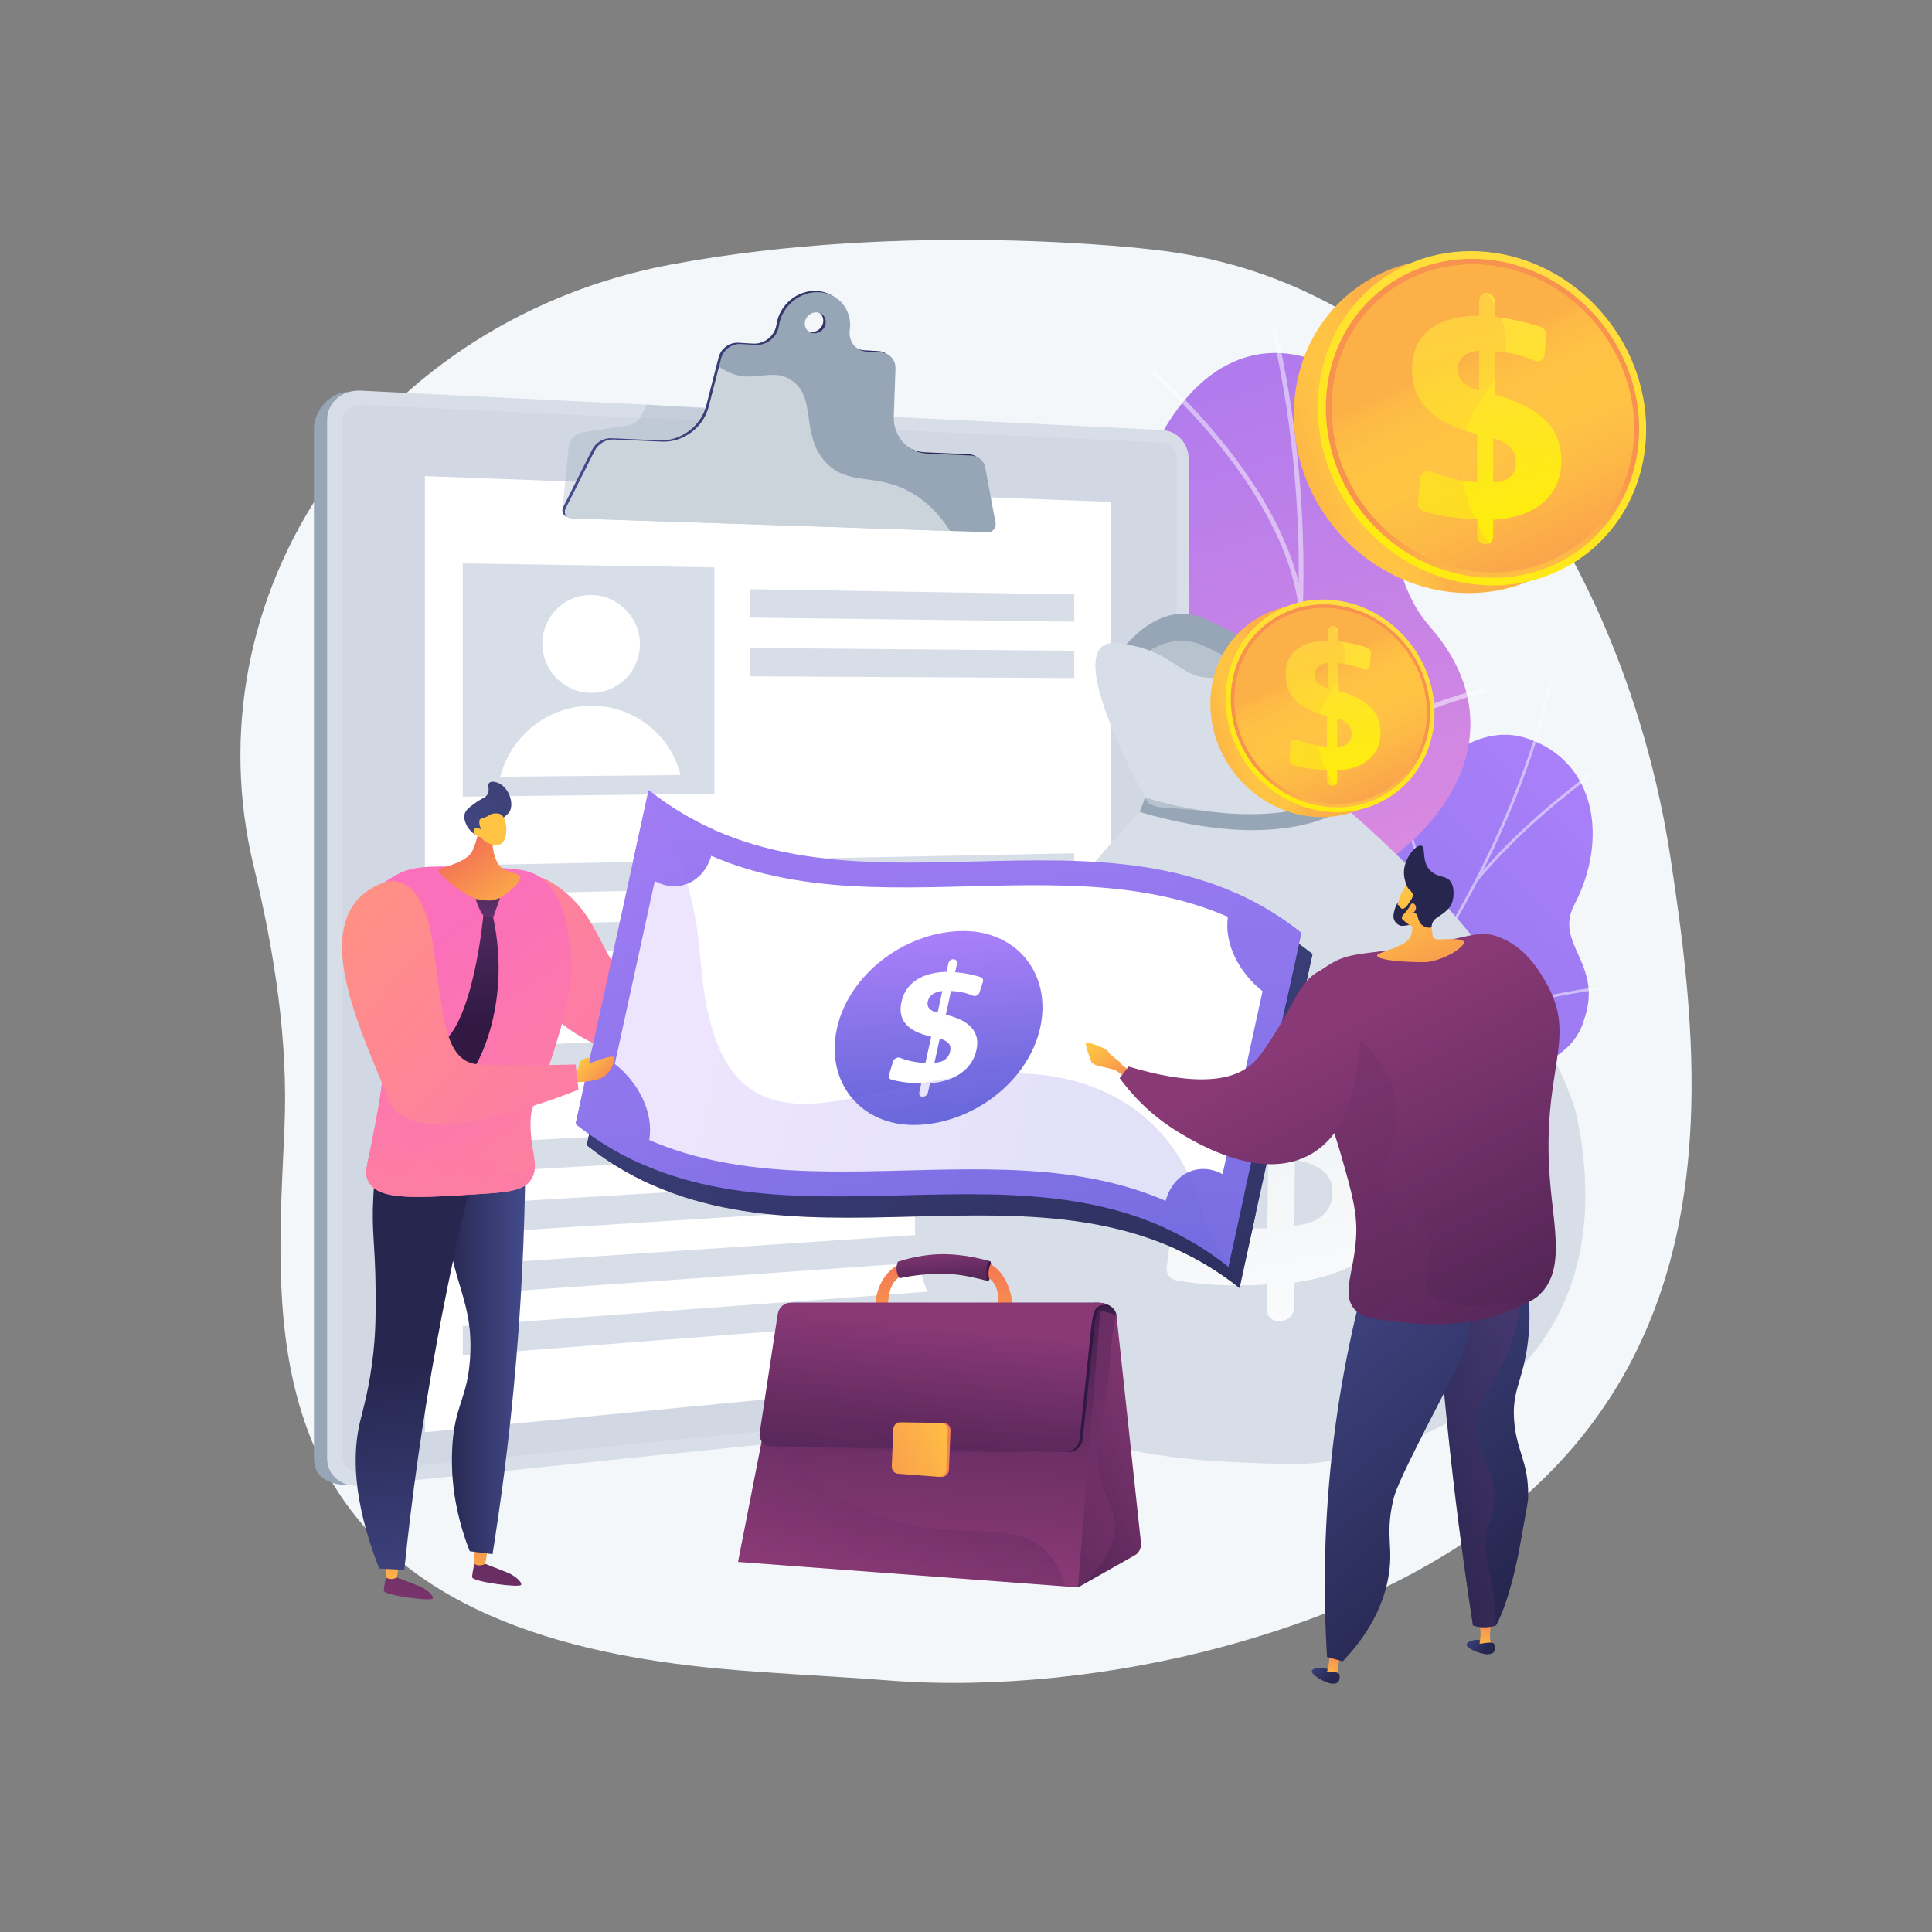 <svg width="472" height="472" viewBox="0 0 472 472" fill="none" xmlns="http://www.w3.org/2000/svg">
<rect x="0" y="0" width="472" height="472" fill="#808080" stroke="none"/>
<path d="M413.187 270.549C412.946 279.578 412.101 288.679 410.395 297.696C406.017 320.815 395.97 343.337 375.917 362.412C358.882 378.62 334.623 392.343 300.475 401.831C299.821 402.013 299.163 402.195 298.5 402.372C273.046 409.248 243.431 412.626 217.021 410.538C215.675 410.43 214.324 410.331 212.977 410.235C200.548 409.344 188.099 408.81 175.692 407.654C138.365 404.181 95.586 393.285 78.053 356.305C76.663 353.374 75.468 350.403 74.441 347.389C66.967 325.578 68.296 301.865 69.34 279.005C69.392 277.845 69.444 276.689 69.496 275.532C70.431 254.071 67.019 232.454 61.966 211.569C54.189 179.408 60.597 145.679 79.781 118.018C98.964 90.356 129.28 71.108 163.854 64.642C222.11 53.747 281.205 60.935 281.205 60.935C359.038 69.02 398.439 146.295 408.049 209.191C410.867 227.64 413.769 248.871 413.187 270.549Z" fill="#F4F7FA"/>
<path d="M240.344 313.769C230.035 312.748 223.072 319.988 218.854 326.017C219.222 326.942 219.198 327.568 219.362 328.579C220.846 337.711 223.425 341.292 226.308 350.062C226.928 351.95 230.435 356.938 231.998 358.883L234.971 362.464C234.971 362.464 258.807 361.89 259.977 348.373C261.148 334.855 283.716 331.438 295.449 328.156C302.653 326.139 305.302 322.909 307.831 321.744C334.597 309.403 345.946 314.484 352.184 305.124C359.071 294.793 347.211 285.641 354.109 274.007C361.898 260.868 382.249 263.714 386.842 249.633C387.63 247.219 388.373 244.717 388.075 241.343C387.338 233.015 380.608 228.65 384.667 220.914C392.824 205.362 390.186 186.052 373.004 180.368C356.046 174.758 335.761 196.839 328.045 235.785C319.4 262.857 314.43 265.085 301.349 268.091C292.187 270.196 265.95 269.838 261.985 285.766C258.021 301.694 252.129 314.937 240.344 313.769Z" fill="url(#paint0_linear_1_9991)"/>
<g opacity="0.5">
<path d="M224.18 345.73L224.505 346.327C227.818 344.556 231.135 342.727 234.364 340.89C258.271 327.28 279.928 311.762 298.734 294.765C314.669 280.362 328.784 264.698 340.687 248.21C350.26 234.949 358.462 221.085 365.063 207.002C369.705 197.101 373.512 187.197 376.383 177.562C376.883 175.883 377.301 174.131 377.707 172.436C378.246 170.178 378.805 167.844 379.561 165.664L378.952 165.402C378.187 167.611 377.624 169.962 377.081 172.235C376.678 173.922 376.262 175.665 375.766 177.328C372.906 186.932 369.108 196.809 364.481 206.68C357.896 220.728 349.714 234.558 340.163 247.788C328.284 264.244 314.197 279.876 298.293 294.251C279.518 311.22 257.897 326.713 234.026 340.3C230.8 342.135 227.489 343.962 224.18 345.73Z" fill="#FCFDFE"/>
<path d="M324.836 267.167L325.318 267.643C343.677 247.581 390.263 241.789 390.731 241.733L390.614 241.07C390.144 241.126 343.342 246.945 324.836 267.167Z" fill="#FCFDFE"/>
<path d="M268.404 318.278L268.833 318.805C282.955 306.795 282.39 269.224 282.382 268.847L281.737 268.813C281.746 269.19 282.307 306.456 268.404 318.278Z" fill="#FCFDFE"/>
<path d="M259.773 324.334L260.111 324.924C270.64 318.994 288.456 316.96 310.277 319.198C311.374 319.31 311.374 319.31 311.48 319.253L311.149 318.658L311.314 318.956L311.265 318.625C311.191 318.627 310.777 318.585 310.297 318.535C288.352 316.284 270.408 318.344 259.773 324.334Z" fill="#FCFDFE"/>
<path d="M230.174 342.407L230.655 342.884C239.727 333.056 236.454 312.259 236.419 312.05L235.783 312.117C235.817 312.324 239.039 332.803 230.174 342.407Z" fill="#FCFDFE"/>
<path d="M224.519 346.699C235.311 345.4 247.031 347.298 260.349 352.501L260.54 351.879C247.12 346.636 235.298 344.725 224.4 346.036L224.519 346.699Z" fill="#FCFDFE"/>
<path d="M360.455 214.896L360.96 215.345C370.526 203.558 383.374 193.664 387.597 190.412C388.619 189.624 388.977 189.346 389.086 189.226L388.597 188.757C388.514 188.847 387.929 189.297 387.19 189.867C382.955 193.129 370.064 203.055 360.455 214.896Z" fill="#FCFDFE"/>
<path d="M347.808 236.641L348.409 236.925C353.645 223.398 341.919 195.304 341.418 194.115L340.83 194.346C340.951 194.634 352.947 223.368 347.808 236.641Z" fill="#FCFDFE"/>
</g>
<path d="M231.734 306.235C233.399 307.898 222.658 328.181 239.002 324.091C243.086 323.069 254.797 316.424 265.883 329.709C268.036 332.288 270.187 334.867 272.34 337.446C280.067 335.105 286.917 331.466 282.954 321.648C276.8 306.403 297.646 290.206 307.774 288.022C320.31 285.318 349.334 278.416 340.183 254.72C332.564 234.991 323.703 223.588 342.599 207.56C361.496 191.533 365.062 170.944 349.318 153.069C332.749 134.259 345.294 99.138 324.334 89.296C287.812 72.147 264.072 130.523 278.065 174.312C292.058 218.101 264.988 207.338 248.091 218.608C246.582 219.743 244.329 221.62 242.091 224.339C228.313 241.08 238.97 260.755 234.972 283.846C229.52 315.338 228.93 303.435 231.734 306.235Z" fill="url(#paint1_linear_1_9991)"/>
<g opacity="0.5">
<path d="M255.037 311.996L255.925 312.774C309.1 250.988 330.504 161.888 311.784 80.246L310.666 80.441C329.308 161.738 307.991 250.465 255.037 311.996Z" fill="#FCFDFE"/>
<path d="M280.994 275.652L281.721 276.582C307.246 257.194 345.022 264.954 345.401 265.034L345.577 263.91C345.194 263.829 306.922 255.959 280.994 275.652Z" fill="#FCFDFE"/>
<path d="M264.493 300.343L265.554 300.841C278.274 270.681 243.022 219.018 242.665 218.5L241.732 219.115C242.087 219.629 276.971 270.758 264.493 300.343Z" fill="#FCFDFE"/>
<path d="M310.467 200.629L311.487 201.214C323.634 178.359 362.673 169.213 363.066 169.122L362.751 168.001C362.354 168.092 322.839 177.351 310.467 200.629Z" fill="#FCFDFE"/>
<path d="M317.254 148.202L318.392 148.114C314.333 117.952 282.31 90.784 281.987 90.513L281.279 91.376C281.6 91.643 313.26 118.509 317.254 148.202Z" fill="#FCFDFE"/>
</g>
<path d="M280.778 107.071L85.26 95.761C80.757 95.541 76.703 100.456 76.703 104.582V356.346C76.703 362.068 82.548 363.22 87.052 362.761L280.778 342.976C284.316 342.615 287.173 339.377 287.173 335.742V113.966C287.173 110.331 284.317 107.244 280.778 107.071Z" fill="#97A6B7"/>
<path d="M283.993 105.073L88.09 95.436C83.587 95.214 79.92 98.405 79.92 102.563V356.294C79.92 360.453 83.588 363.446 88.09 362.982L283.993 342.818C287.531 342.454 290.389 339.19 290.389 335.527V112.019C290.389 108.356 287.531 105.246 283.993 105.073Z" fill="#D8DEE8"/>
<path opacity="0.1" d="M88.091 359.542C85.662 359.787 83.682 358.164 83.682 355.924V102.732C83.682 100.491 85.662 98.761 88.091 98.876L283.994 108.13C285.908 108.22 287.46 109.906 287.46 111.888V335.817C287.46 337.799 285.906 339.568 283.994 339.761L88.091 359.542Z" fill="#97A6B7"/>
<path d="M271.368 333.756L103.811 349.901V116.309L271.368 122.619V333.756Z" fill="white"/>
<path opacity="0.3" d="M204.348 123.763L137.383 124.6L138.885 109.499C138.999 107.537 140.417 105.926 142.285 105.639L153.625 103.896C154.96 103.691 156.11 102.808 156.694 101.541L157.924 98.871L187.588 100.703L204.348 123.763Z" fill="#97A6B7"/>
<path d="M240.11 113.966C239.792 112.257 238.423 111.057 236.699 110.981L225.998 110.501C221.142 110.284 217.581 106.339 217.759 101.34L218.173 89.759C218.249 87.618 216.72 85.901 214.618 85.775L211.103 85.566C208.422 85.405 206.637 83.043 207.013 80.31C207.671 75.534 204.398 71.413 199.655 71.09C194.876 70.764 190.415 74.416 189.704 79.253C189.598 79.972 189.355 80.681 188.961 81.315C187.857 83.086 185.922 84.062 184.026 83.948L180.4 83.732C178.203 83.601 176.115 85.143 175.558 87.314L172.543 99.069C171.239 104.153 166.319 107.827 161.096 107.593L149.359 107.066C147.436 106.98 145.55 108.101 144.664 109.858L137.591 123.893C137.012 125.042 137.724 126.283 138.988 126.325L240.779 129.706C241.894 129.743 242.839 128.632 242.633 127.528L240.11 113.966ZM198.213 81.113C196.811 81.026 195.837 79.807 196.041 78.39C196.245 76.974 197.549 75.899 198.949 75.991C200.349 76.082 201.316 77.3 201.112 78.712C200.91 80.126 199.612 81.199 198.213 81.113Z" fill="url(#paint2_linear_1_9991)"/>
<path d="M240.712 114.28C240.394 112.571 239.025 111.372 237.301 111.295L226.6 110.816C221.744 110.598 218.183 106.653 218.361 101.654L218.774 90.073C218.851 87.932 217.322 86.216 215.22 86.09L211.705 85.88C209.024 85.719 207.239 83.357 207.614 80.624C208.272 75.848 205 71.727 200.257 71.404C195.477 71.079 191.017 74.73 190.306 79.567C190.2 80.286 189.957 80.996 189.563 81.629C188.458 83.4 186.523 84.376 184.628 84.263L181.002 84.046C178.805 83.915 176.717 85.457 176.16 87.628L173.144 99.383C171.84 104.467 166.921 108.141 161.698 107.907L149.96 107.381C148.038 107.294 146.151 108.415 145.266 110.172L138.192 124.207C137.613 125.356 138.326 126.598 139.589 126.64L241.381 130.021C242.495 130.058 243.441 128.948 243.234 127.843L240.712 114.28ZM198.814 81.427C197.412 81.34 196.439 80.122 196.643 78.704C196.846 77.288 198.15 76.213 199.551 76.305C200.95 76.397 201.917 77.614 201.714 79.026C201.511 80.438 200.214 81.513 198.814 81.427Z" fill="#97A6B7"/>
<path opacity="0.5" d="M223.292 120.729C214.212 115.123 207.245 119.098 201.586 112.776C195.528 106.008 199.615 97.098 193.346 92.895C189.334 90.203 185.753 92.577 181.087 91.849C179.378 91.582 177.554 90.903 175.66 89.579L173.144 99.383C171.84 104.467 166.921 108.141 161.698 107.907L149.96 107.382C148.038 107.295 146.151 108.416 145.266 110.173L138.192 124.208C137.613 125.357 138.326 126.6 139.589 126.641L232.096 129.713C229.765 126.011 226.87 122.939 223.292 120.729Z" fill="white"/>
<path d="M262.448 151.878L183.203 150.887V143.946L262.448 145.212V151.878Z" fill="#D8DEE8"/>
<path d="M262.448 165.657L183.203 165.232V158.29L262.448 158.99V165.657Z" fill="#D8DEE8"/>
<path d="M262.449 215.13L113.053 218.579V211.395L262.449 208.464V215.13Z" fill="#D8DEE8"/>
<path d="M262.449 228.908L113.053 233.427V226.242L262.449 222.242V228.908Z" fill="#D8DEE8"/>
<path d="M262.449 242.687L113.053 248.274V241.09L262.449 236.02V242.687Z" fill="#D8DEE8"/>
<path d="M262.449 256.465L113.053 263.123V255.938L262.449 249.799V256.465Z" fill="#D8DEE8"/>
<path d="M262.449 278.245L113.053 286.593V279.407L262.449 271.578V278.245Z" fill="#D8DEE8"/>
<path d="M262.449 292.023L113.053 301.44V294.256L262.449 285.356V292.023Z" fill="#D8DEE8"/>
<path d="M262.449 305.801L113.053 316.288V309.104L262.449 299.135V305.801Z" fill="#D8DEE8"/>
<path d="M262.449 319.581L113.053 331.137V323.952L262.449 312.913V319.581Z" fill="#D8DEE8"/>
<path d="M174.544 193.917L113.053 194.631V137.633L174.544 138.611V193.917Z" fill="#D8DEE8"/>
<path d="M156.334 157.395C156.334 163.956 151.048 169.271 144.488 169.267C137.887 169.262 132.504 163.878 132.504 157.24C132.504 150.601 137.887 145.287 144.488 145.368C151.047 145.45 156.334 150.834 156.334 157.395Z" fill="white"/>
<path d="M166.278 189.348C163.819 179.612 155.041 172.402 144.489 172.411C133.827 172.42 124.786 179.782 122.225 189.754L166.278 189.348Z" fill="white"/>
<path d="M314.933 357.724C314.35 357.72 313.792 357.706 313.26 357.679C292.162 356.65 238.755 358.133 225.267 311.683C212.873 269.022 269.853 207.314 279.224 197.54C280.056 196.67 280.513 196.213 280.513 196.213C280.513 196.213 278.252 194.374 325.8 194.86C378.265 239.318 385.265 272.829 385.265 272.829C399.296 341.476 337.586 357.898 314.933 357.724Z" fill="#D8DEE8"/>
<path opacity="0.5" d="M314.933 357.724C314.35 357.72 313.792 357.706 313.26 357.679C292.162 356.65 238.755 358.133 225.267 311.683C212.873 269.022 269.853 207.314 279.224 197.54C281.502 197.3 283.677 197.513 285.717 198.258C286.497 198.544 168.272 335.509 314.933 357.724Z" fill="#D8DEE8"/>
<path d="M273.238 159.927C273.238 159.927 282.823 145.306 295.048 151.461C307.273 157.616 317.136 162.266 323.924 158.626C330.713 154.986 334.316 152.016 335.724 160.804C337.133 169.593 311.099 189.764 311.099 189.764C311.099 189.764 272.918 187.903 273.238 159.927Z" fill="#97A6B7"/>
<path opacity="0.5" d="M272.916 166.529C272.916 166.529 282.501 151.909 294.726 158.064C306.951 164.219 316.813 168.869 323.602 165.229C330.389 161.589 333.994 158.619 335.402 167.407C336.81 176.196 310.777 196.367 310.777 196.367C310.777 196.367 272.595 194.506 272.916 166.529Z" fill="#D8DEE8"/>
<path d="M336.454 184.417C332.656 189.506 328.305 193.816 324.579 195.496C319.905 197.601 311.714 198.617 303.596 198.812C295.474 199.003 287.421 198.375 283.044 197.194L283.037 197.19C281.95 196.898 281.094 196.57 280.515 196.215C280.515 196.215 267.322 172.809 267.632 162.205C267.726 158.837 269.184 156.762 272.852 157.131C288.089 158.664 288.02 167.2 298.549 165.331C309.078 163.462 317.486 147.99 323.925 158.63C330.365 169.266 338.542 154.974 344.558 160.033C348.439 163.294 343.367 175.148 336.454 184.417Z" fill="#D8DEE8"/>
<path d="M279.741 194.809C279.741 194.809 307.458 204.236 326.356 194.526C327.842 196.604 328.633 197.287 328.633 197.287C328.633 197.287 314.528 208.959 278.432 198.374C278.432 198.374 279.447 195.806 279.741 194.809Z" fill="#97A6B7"/>
<path opacity="0.5" d="M336.454 184.417C332.656 189.506 328.305 193.816 324.579 195.496C319.905 197.601 311.714 198.617 303.596 198.812L283.044 197.194L283.037 197.19C281.95 196.898 281.094 196.57 280.515 196.215C280.515 196.215 267.322 172.809 267.632 162.205C267.814 162.028 273.725 156.363 279.845 169.424C286.065 182.688 287.992 194.08 296.371 189.049C304.754 184.014 318.312 163.303 320.026 173.452C321.736 183.6 313.147 192.866 319.143 191.558C323.814 190.535 333.041 184.076 336.454 184.417Z" fill="#D8DEE8"/>
<g opacity="0.9">
<path d="M314.253 232.025C315.988 232.048 317.384 233.313 317.373 234.852L317.34 240.122C320.816 240.212 324.291 240.49 327.765 240.957C330.324 241.3 332.863 241.744 335.383 242.29C336.892 242.617 337.924 243.884 337.774 245.281L337.055 251.977C336.863 253.76 334.887 254.951 333.022 254.358C331.352 253.827 329.638 253.393 327.882 253.056C324.815 252.468 321.574 252.178 318.158 252.187L317.264 252.189L317.167 267.581C326.33 269.128 333.042 271.652 337.382 275.158C341.705 278.65 343.875 283.28 343.906 289.078C343.939 295.379 341.571 300.663 336.764 304.939C331.9 309.262 325.043 312.081 316.133 313.372L316.092 319.602C316.081 321.263 314.61 322.695 312.802 322.8L312.744 322.803C310.931 322.909 309.469 321.639 309.486 319.97L309.544 313.814L308.09 313.888C303.884 314.101 299.85 314.083 295.991 313.832C293.13 313.645 290.336 313.321 287.608 312.86C285.958 312.581 284.847 311.268 285.029 309.736L286.12 300.581C286.354 298.612 288.574 297.287 290.639 297.838C293.044 298.479 295.481 298.983 297.946 299.35C301.786 299.921 305.677 300.161 309.615 300.074L309.839 282.445C300.934 281.222 294.271 278.864 289.925 275.374C285.562 271.872 283.439 267.124 283.564 261.162C283.692 255.026 286.183 250.134 291 246.493C295.766 242.889 302.459 240.792 311.025 240.18L311.073 234.785C311.087 233.237 312.512 232.003 314.253 232.025ZM310.912 252.507C308.19 252.885 306.061 253.702 304.525 254.959C302.984 256.22 302.199 257.82 302.175 259.759C302.151 261.599 302.842 263.083 304.244 264.209C305.645 265.334 307.827 266.149 310.783 266.653L310.912 252.507ZM316.331 283.303L316.225 299.441C319.228 299.183 321.531 298.337 323.139 296.908C324.741 295.485 325.544 293.604 325.55 291.266C325.555 289.139 324.822 287.44 323.348 286.166C321.872 284.889 319.536 283.935 316.331 283.303Z" fill="url(#paint3_linear_1_9991)"/>
</g>
<path d="M346.738 175.359C346.738 189.166 335.941 200.029 322.141 199.605C307.78 199.164 295.701 186.761 295.701 171.917C295.701 157.074 307.78 146.3 322.141 147.796C335.942 149.233 346.738 161.551 346.738 175.359Z" fill="url(#paint4_linear_1_9991)"/>
<path d="M350.467 174.169C350.467 187.977 339.669 198.839 325.869 198.416C311.508 197.974 299.43 185.571 299.43 170.729C299.43 155.887 311.508 145.111 325.869 146.608C339.671 148.043 350.467 160.36 350.467 174.169Z" fill="url(#paint5_linear_1_9991)"/>
<path d="M349.384 174.095C349.384 187.295 339.053 197.661 325.871 197.235C312.176 196.791 300.678 184.954 300.678 170.812C300.678 156.67 312.176 146.382 325.871 147.786C339.053 149.137 349.384 160.896 349.384 174.095Z" fill="url(#paint6_linear_1_9991)"/>
<path d="M348.609 174.043C348.609 186.808 338.613 196.82 325.871 196.391C312.653 195.947 301.566 184.515 301.566 170.872C301.566 157.228 312.651 147.289 325.871 148.629C338.613 149.919 348.609 161.279 348.609 174.043Z" fill="url(#paint7_linear_1_9991)"/>
<path d="M325.741 152.971C326.419 153.036 326.967 153.646 326.967 154.335V156.685C328.323 156.836 329.681 157.072 331.041 157.391C332.043 157.626 333.039 157.908 334.028 158.232C334.621 158.427 335.024 159.025 334.964 159.643L334.676 162.589C334.599 163.372 333.826 163.83 333.098 163.505C332.447 163.215 331.779 162.966 331.094 162.759C329.9 162.397 328.64 162.162 327.314 162.052L326.968 162.024V168.755C330.505 169.744 333.103 171.075 334.781 172.749C336.452 174.416 337.284 176.492 337.284 178.986C337.284 181.682 336.364 183.841 334.515 185.469C332.658 187.107 330.054 188.026 326.685 188.226V190.82C326.685 191.509 326.135 192.045 325.457 192.019L325.435 192.017C324.756 191.991 324.203 191.408 324.203 190.717V188.159L323.655 188.135C322.077 188.063 320.564 187.902 319.119 187.651C318.049 187.465 317.003 187.225 315.984 186.93C315.367 186.752 314.944 186.164 315 185.533L315.34 181.744C315.414 180.925 316.236 180.449 317.014 180.756C317.921 181.113 318.841 181.415 319.771 181.66C321.22 182.042 322.69 182.287 324.18 182.397L324.201 174.91C320.806 174.07 318.264 172.826 316.595 171.177C314.916 169.52 314.074 167.402 314.074 164.825C314.074 162.158 314.988 160.1 316.806 158.656C318.615 157.218 321.187 156.503 324.507 156.506V154.102C324.51 153.414 325.061 152.906 325.741 152.971ZM324.51 161.956C323.461 162.032 322.643 162.321 322.058 162.821C321.471 163.322 321.177 163.995 321.177 164.841C321.177 165.643 321.449 166.312 321.991 166.849C322.533 167.386 323.373 167.814 324.51 168.134V161.956ZM326.686 175.513V182.379C327.827 182.382 328.701 182.109 329.312 181.562C329.921 181.016 330.225 180.247 330.225 179.251C330.225 178.342 329.943 177.59 329.375 176.991C328.809 176.392 327.914 175.898 326.686 175.513Z" fill="url(#paint8_linear_1_9991)"/>
<path opacity="0.3" d="M321.757 177.169C322.526 169.582 329.499 166.369 328.589 159.39C328.028 155.088 324.768 151.462 321.132 148.632C310.1 149.788 301.568 158.923 301.568 170.87C301.568 184.514 312.653 195.946 325.872 196.39C327.156 196.433 328.409 196.366 329.628 196.207C324.378 190.984 321.097 183.688 321.757 177.169Z" fill="url(#paint9_linear_1_9991)"/>
<path d="M396.306 106.766C396.306 128.469 379.336 145.541 357.646 144.875C335.072 144.181 316.088 124.687 316.088 101.358C316.088 78.029 335.072 61.094 357.646 63.444C379.336 65.702 396.306 85.063 396.306 106.766Z" fill="url(#paint10_linear_1_9991)"/>
<path d="M402.168 104.895C402.168 126.598 385.197 143.67 363.507 143.003C340.934 142.31 321.949 122.815 321.949 99.486C321.949 76.157 340.934 59.223 363.507 61.572C385.197 63.831 402.168 83.192 402.168 104.895Z" fill="url(#paint11_linear_1_9991)"/>
<path d="M400.464 104.78C400.464 125.528 384.227 141.82 363.507 141.15C341.982 140.452 323.91 121.847 323.91 99.62C323.91 77.393 341.982 61.224 363.507 63.429C384.227 65.551 400.464 84.032 400.464 104.78Z" fill="url(#paint12_linear_1_9991)"/>
<path d="M399.247 104.697C399.247 124.761 383.535 140.497 363.509 139.824C342.732 139.127 325.309 121.158 325.309 99.713C325.309 78.268 342.732 62.649 363.509 64.752C383.535 66.78 399.247 84.634 399.247 104.697Z" fill="url(#paint13_linear_1_9991)"/>
<path d="M363.302 71.577C364.369 71.679 365.231 72.638 365.231 73.72V77.413C367.362 77.651 369.496 78.021 371.633 78.524C373.208 78.894 374.774 79.335 376.329 79.846C377.26 80.152 377.895 81.092 377.8 82.062L377.345 86.694C377.224 87.923 376.011 88.644 374.867 88.134C373.843 87.677 372.793 87.287 371.717 86.961C369.839 86.392 367.86 86.022 365.776 85.85L365.231 85.806V96.385C370.791 97.941 374.873 100.032 377.512 102.664C380.138 105.284 381.446 108.549 381.446 112.467C381.446 116.705 379.999 120.098 377.095 122.658C374.175 125.23 370.081 126.678 364.787 126.991V131.068C364.787 132.151 363.925 132.995 362.857 132.953L362.823 132.951C361.754 132.909 360.886 131.993 360.886 130.907V126.885L360.028 126.847C357.546 126.735 355.169 126.482 352.898 126.088C351.216 125.795 349.574 125.417 347.971 124.954C347.001 124.674 346.336 123.75 346.425 122.759L346.959 116.805C347.075 115.518 348.368 114.77 349.591 115.252C351.018 115.814 352.463 116.289 353.925 116.674C356.203 117.275 358.512 117.66 360.853 117.832L360.888 106.065C355.552 104.745 351.556 102.789 348.931 100.199C346.294 97.596 344.971 94.265 344.971 90.216C344.971 86.025 346.406 82.79 349.265 80.519C352.109 78.259 356.152 77.136 361.369 77.138V73.362C361.367 72.273 362.235 71.475 363.302 71.577ZM361.367 85.698C359.718 85.817 358.432 86.27 357.511 87.057C356.589 87.844 356.128 88.903 356.128 90.232C356.128 91.49 356.556 92.544 357.408 93.388C358.259 94.232 359.581 94.905 361.367 95.409V85.698ZM364.788 107.007V117.798C366.581 117.801 367.956 117.373 368.915 116.515C369.873 115.658 370.352 114.448 370.352 112.883C370.352 111.456 369.908 110.272 369.017 109.331C368.125 108.388 366.717 107.613 364.788 107.007Z" fill="url(#paint14_linear_1_9991)"/>
<path opacity="0.3" d="M357.041 109.611C358.248 97.685 369.208 92.637 367.778 81.666C366.897 74.906 361.772 69.207 356.056 64.758C338.717 66.576 325.309 80.935 325.309 99.713C325.309 121.158 342.732 139.127 363.509 139.824C365.527 139.891 367.496 139.787 369.412 139.535C361.16 131.325 356.004 119.856 357.041 109.611Z" fill="url(#paint15_linear_1_9991)"/>
<path d="M220.273 308.66C220.273 308.66 214.384 310.38 213.758 319.268C214.721 319.198 216.966 319.268 216.966 319.268C216.966 319.268 216.55 312.804 220.74 311.548C220.403 310.795 220.273 308.66 220.273 308.66Z" fill="url(#paint16_linear_1_9991)"/>
<path d="M241.883 308.127C241.737 309.745 241.589 311.364 241.443 312.982C238.532 312.255 235.349 311.412 231.928 311.257C227.479 311.056 223.401 311.503 219.769 312.283C219.607 312.079 219.265 311.587 219.107 310.787C218.853 309.498 219.279 308.428 219.358 308.238C221.208 307.644 223.214 307.145 225.364 306.806C231.528 305.834 237.098 306.799 241.883 308.127Z" fill="url(#paint17_linear_1_9991)"/>
<path d="M242.158 309.529C242.149 308.944 242.1 308.212 241.883 308.127C241.678 308.046 241.403 308.575 241.286 308.87C241.236 308.992 241.128 309.289 241.061 310.234C240.973 311.451 241.075 312.048 241.169 312.417C241.225 312.638 241.313 312.974 241.444 312.983C241.548 312.989 241.64 312.778 241.776 312.367C241.958 311.813 242.178 310.89 242.158 309.529Z" fill="url(#paint18_linear_1_9991)"/>
<path d="M247.522 319.755C246.301 319.964 243.335 320.591 243.335 320.591C243.335 320.591 245.27 314.905 241.622 312.282C241.528 311.852 241.431 311.171 241.547 310.351C241.636 309.717 241.822 309.211 241.983 308.86C243.53 309.66 246.902 312.356 247.522 319.755Z" fill="url(#paint19_linear_1_9991)"/>
<path d="M272.76 321.253C272.76 321.253 272.612 318.267 267.523 318.267C266.721 318.811 266.682 321.253 266.682 321.253H272.76Z" fill="url(#paint20_linear_1_9991)"/>
<path d="M277.279 379.942L263.352 387.811L254.914 358.915L268.817 320.175L272.76 321.254L278.742 376.891C278.877 378.15 278.293 379.368 277.279 379.942Z" fill="url(#paint21_linear_1_9991)"/>
<path opacity="0.3" d="M254.912 358.913L268.816 320.174L272.759 321.253C271.788 324.671 271.323 330.24 271.104 333.339C270.171 346.528 267.076 350.199 268.576 359.401C269.823 367.052 272.545 368.09 272.307 373.238C272.048 378.844 268.544 383.539 264.379 387.23L263.351 387.81L254.912 358.913Z" fill="url(#paint22_linear_1_9991)"/>
<path d="M268.818 320.174H192.35L180.311 381.581L263.352 387.81L268.818 320.174Z" fill="url(#paint23_linear_1_9991)"/>
<g opacity="0.2">
<path d="M192.349 320.174H218.109C218.584 321.432 219.309 323.172 220.368 325.143C231.888 346.578 258.261 349.279 257.784 352.802C257.072 358.067 198.344 350.593 196.844 357.828C196.12 361.321 208.522 369.261 221.481 372.266C236.997 375.865 248.4 371.329 255.983 379.416C258.55 382.153 259.683 385.362 260.236 387.531L180.309 381.582L192.349 320.174Z" fill="url(#paint24_linear_1_9991)"/>
</g>
<path d="M267.522 318.267C268.383 318.267 269.588 318.166 270.897 318.884C271.177 319.036 271.424 319.206 271.64 319.377L271.037 319.178C270.066 318.912 268.729 319.265 268.229 320.174C267.615 321.291 267.395 323.873 267.26 325.153C266.878 328.793 264.531 351.44 264.531 351.44C264.355 353.35 262.802 354.796 260.966 354.76L189.835 351.307C189.295 351.296 188.762 351.139 188.315 350.819C187.385 350.154 186.965 349 187.18 347.903L190.783 320.931C191.089 319.38 192.394 318.268 193.909 318.268H267.522V318.267Z" fill="url(#paint25_linear_1_9991)"/>
<path d="M266.76 318.267C267.621 318.267 268.643 318.157 269.781 318.442C270.088 318.519 270.58 318.66 270.797 318.832C270.797 318.832 268.382 318.293 267.468 320.174C266.91 321.321 266.634 323.873 266.499 325.153C266.117 328.793 263.77 351.44 263.77 351.44C263.594 353.35 262.041 354.796 260.205 354.76L188.273 353.316C187.732 353.305 187.199 353.148 186.753 352.828C185.823 352.163 185.403 351.009 185.618 349.912L190.022 320.93C190.328 319.379 191.633 318.267 193.148 318.267H266.76Z" fill="url(#paint26_linear_1_9991)"/>
<path opacity="0.1" d="M185.62 349.912L190.024 320.931C190.33 319.38 191.635 318.268 193.15 318.268H266.76C267.622 318.268 268.643 318.159 269.782 318.444C270.089 318.52 270.581 318.661 270.797 318.833C270.797 318.833 268.383 318.295 267.469 320.175C267.381 320.356 267.301 320.575 267.226 320.815C260.235 321.073 253.245 320.888 246.255 321.309C232.435 322.12 218.461 322.12 205.418 327.31C201.247 328.97 198.387 334.936 199.518 337.691C200.333 339.678 203.118 339.521 204.09 342.129C205.112 344.87 202.661 346.734 203.689 348.659C204.767 350.676 208.039 349.715 213.335 351.155C216.254 351.948 218.493 353.118 219.891 353.953L188.272 353.318C187.732 353.308 187.199 353.15 186.752 352.831C185.825 352.163 185.405 351.009 185.62 349.912Z" fill="url(#paint27_linear_1_9991)"/>
<path d="M220.042 358.711L229.05 360.726L230.002 360.799C230.96 360.871 231.785 360.102 231.827 359.088L232.223 349.496C232.265 348.482 231.507 347.64 230.545 347.627L229.588 347.613L220.534 348.685C219.668 348.673 218.939 348.244 218.901 349.196L218.531 358.191C218.49 359.142 219.18 358.645 220.042 358.711Z" fill="url(#paint28_linear_1_9991)"/>
<path d="M219.358 360.039L229.337 360.799C230.295 360.871 231.121 360.102 231.163 359.088L231.559 349.496C231.601 348.482 230.843 347.64 229.881 347.627L219.876 347.487C219.011 347.476 218.277 348.244 218.237 349.196L217.867 358.191C217.826 359.142 218.495 359.973 219.358 360.039Z" fill="url(#paint29_linear_1_9991)"/>
<path d="M116.096 381.088C116.096 381.088 115.364 384.188 115.34 385.311C115.317 386.434 127.148 387.999 127.331 387.172C127.515 386.345 125.534 384.839 124.104 384.246C122.674 383.653 118.48 382.04 118.48 382.04L116.096 381.088Z" fill="url(#paint30_linear_1_9991)"/>
<path d="M119.219 378.199L118.541 382.073C118.541 382.073 117.088 382.91 115.929 382.073L115.646 377.772L119.219 378.199Z" fill="url(#paint31_linear_1_9991)"/>
<path d="M94.519 384.406C94.519 384.406 93.787 387.506 93.764 388.629C93.741 389.752 105.571 391.317 105.755 390.49C105.939 389.663 103.958 388.157 102.528 387.564C101.098 386.971 96.904 385.358 96.904 385.358L94.519 384.406Z" fill="url(#paint32_linear_1_9991)"/>
<path d="M97.643 381.517L96.965 385.391C96.965 385.391 95.512 386.228 94.353 385.391L94.07 381.09L97.643 381.517Z" fill="url(#paint33_linear_1_9991)"/>
<path d="M124.884 276.06C126.034 279.082 127.183 282.103 128.333 285.125C128.164 301.806 127.33 319.891 125.497 339.153C124.135 353.483 122.358 367.019 120.323 379.693C118.47 379.449 116.615 379.203 114.761 378.957C112.498 373.153 109.97 364.435 110.477 353.976C111.007 343.066 114.276 341.886 114.876 331.448C115.652 317.919 110.507 313.862 108.864 297.374C108.236 291.069 108.115 282.891 109.755 273.119C114.798 274.101 119.841 275.081 124.884 276.06Z" fill="url(#paint34_linear_1_9991)"/>
<path opacity="0.3" d="M109.756 273.12C112.479 273.649 115.203 274.178 117.927 274.708C122.182 284.11 122.844 293.58 121.66 297.646C119.983 303.398 116.593 305.002 116.32 310.895C116.051 316.726 119.215 318.51 120.771 325.539C121.847 330.405 121.132 334.738 119.657 343.204C116.688 360.256 112.312 365.18 115.207 371.095C116.03 372.776 117.587 374.825 120.815 376.561C120.652 377.608 120.491 378.658 120.325 379.694C118.472 379.45 116.617 379.204 114.763 378.959C112.5 373.153 109.972 364.435 110.48 353.977C111.009 343.068 114.278 341.887 114.878 331.45C115.654 317.921 110.509 313.863 108.866 297.375C108.238 291.07 108.117 282.892 109.756 273.12Z" fill="url(#paint35_linear_1_9991)"/>
<path d="M117.1 280.676C113.398 295.137 109.917 310.655 106.864 327.165C103.177 347.099 100.578 365.967 98.778 383.535C96.731 383.424 94.683 383.314 92.636 383.203C85.863 365.895 86.237 354.576 87.961 347.331C88.625 344.54 90.265 339.093 91.178 330.825C91.815 325.062 91.799 320.633 91.764 315.309C91.686 303.635 90.708 301.005 91.219 292.123C91.699 283.788 91.989 279.574 94.452 277.307C100.939 271.334 115.962 280.004 117.1 280.676Z" fill="url(#paint36_linear_1_9991)"/>
<path d="M176.537 247.08C176.537 247.08 181.034 246.677 181.686 245.916C182.336 245.154 183.324 243.934 183.422 243.236C183.52 242.538 184.389 243.581 183.601 245.095C182.813 246.609 185.048 246.289 185.397 246.253C186.198 246.169 189.258 246.075 189.17 246.273C189.083 246.472 189.534 247.346 187.361 248.374C185.459 249.274 183.195 248.688 181.958 248.75C180.721 248.813 180.721 248.813 180.721 248.813L177.442 249.073L176.537 247.08Z" fill="url(#paint37_linear_1_9991)"/>
<path d="M179.174 244.884C179.372 246.45 179.569 248.016 179.768 249.582C176.789 252.178 170.203 257.153 161.04 257.9C144.887 259.217 128.868 246.727 125.886 232.682C124.409 225.725 125.615 215.965 129.754 214.396C130.902 213.96 132.628 214.022 136.186 216.519C145.681 223.182 146.489 231.934 151.734 237.852C155.511 242.112 162.934 246.428 179.174 244.884Z" fill="url(#paint38_linear_1_9991)"/>
<path d="M135.896 254.877C134.461 259.629 133.405 262.63 132.106 265.003V265.008C130.807 267.385 130.27 269.121 129.883 271.34C129.69 272.42 129.596 273.612 129.608 275.052C129.635 277.631 130 279.733 130.293 281.537C130.734 284.26 131.004 286.294 129.667 288.233C128.01 290.645 125.073 291.198 118.308 291.635C101.064 292.751 92.442 293.309 89.999 288.616C88.986 286.667 89.615 285.141 90.822 279.089C92.081 272.784 94.021 263.064 93.846 256.624C93.715 251.818 92.393 248.357 90.749 245.482C87.496 239.771 82.982 236.36 84.053 229.313C85.637 218.9 97.445 213.419 98.012 213.162C101.886 211.429 106.895 211.573 116.908 211.862C125.008 212.1 129.116 212.257 131.975 214.336C137.514 218.364 138.594 225.839 139.233 230.239C140.567 239.434 138.281 246.997 135.896 254.877Z" fill="url(#paint39_linear_1_9991)"/>
<path d="M106.083 255.344C105.149 258.055 102.397 259.909 100.075 266.501C99.574 267.924 96.003 278.059 99.407 280.911C101.374 282.559 103.454 279.923 108.529 279.981C117.323 280.082 120.901 288.108 126.775 286.49C127.794 286.209 129.161 285.542 130.605 283.869C130.743 285.498 130.59 286.888 129.668 288.233C128.014 290.643 125.074 291.196 118.309 291.634C101.065 292.749 92.442 293.308 90.001 288.612C88.988 286.664 89.616 285.14 90.824 279.087C92.082 272.782 94.022 263.062 93.845 256.62C93.453 242.273 82.445 239.91 84.055 229.311C84.485 226.477 85.685 224.022 87.197 221.925C100.845 229.069 109.018 246.823 106.083 255.344Z" fill="url(#paint40_linear_1_9991)"/>
<path d="M127.103 214.18C127.111 213.542 124.878 213.269 123.12 212.423C120.899 211.353 119.933 206.565 120.501 204.476C121.068 202.387 117.197 201.312 117.197 201.312C117.197 201.312 116.731 205.181 115.354 207.992C114.11 210.532 108.5 211.829 107.343 212.322C107.152 212.404 107.086 212.782 107.106 212.782C107.099 212.782 107.094 212.782 107.094 212.782C107.094 212.782 107.099 212.686 107.108 212.699C107.142 212.872 107.297 213.026 107.549 213.249C108.718 214.722 112.277 218.469 119.697 221.074C124.144 218.149 127.193 215.891 127.106 214.201C127.106 214.199 127.103 214.182 127.103 214.18Z" fill="url(#paint41_linear_1_9991)"/>
<path d="M122.377 200.329C124.172 198.76 124.421 198.58 124.647 198.005C125.557 195.695 124.045 192.302 121.798 191.31C121.681 191.259 120.174 190.612 119.529 191.263C118.982 191.816 119.656 192.701 119.217 193.82C118.806 194.867 117.908 194.874 116.147 196.145C114.697 197.192 113.795 197.842 113.521 198.84C112.958 200.9 115.151 204.135 117.304 204.232C118.078 204.269 118.32 203.875 122.377 200.329Z" fill="url(#paint42_linear_1_9991)"/>
<path d="M117.49 204.574C117.49 204.574 119.098 206.815 121.846 206.349C124.306 205.932 124.134 200.095 122.44 199.022C121.875 198.665 120.802 198.601 119.965 198.938C119.472 199.138 119.32 199.376 118.507 199.685C117.758 199.97 117.532 199.904 117.319 200.132C117.052 200.417 116.897 201.063 117.538 202.711C117.019 202.258 116.435 202.124 116.052 202.362C115.991 202.4 115.832 202.538 115.753 202.731C115.468 203.428 116.126 204.217 117.49 204.574Z" fill="url(#paint43_linear_1_9991)"/>
<path d="M320.651 233.092C314.708 260.277 308.764 287.462 302.821 314.647C255.371 276.929 190.803 317.505 143.352 279.785C149.294 252.6 155.238 225.415 161.181 198.23C208.633 235.949 273.2 195.374 320.651 233.092Z" fill="url(#paint44_linear_1_9991)"/>
<path d="M298.655 304.6C253.659 275.051 195.166 307.24 150.17 277.691C155.228 254.553 160.287 231.415 165.344 208.278C210.34 237.827 268.833 205.638 313.829 235.187C308.772 258.325 303.714 281.462 298.655 304.6Z" fill="url(#paint45_linear_1_9991)"/>
<path d="M176.733 213.343C176.667 213.648 176.596 213.923 176.509 214.214C176.502 214.24 176.495 214.264 176.487 214.288C175.498 217.606 173.339 220.038 170.627 221.113C168.258 222.056 165.472 221.947 162.687 220.452C162.281 220.234 161.875 219.981 161.472 219.704C159.944 218.658 158.567 217.264 157.375 215.648C158.645 209.841 159.913 204.036 161.183 198.23C166.226 202.239 171.464 205.363 176.853 207.792C177.184 209.497 177.134 211.511 176.733 213.343Z" fill="url(#paint46_linear_1_9991)"/>
<path d="M161.204 284.376C160.786 286.284 160.031 287.802 158.938 289.309C153.578 286.887 148.369 283.774 143.352 279.785C144.651 273.844 145.949 267.904 147.248 261.963C148.69 262.441 150.204 263.207 151.731 264.253C152.134 264.529 152.531 264.821 152.919 265.124C158.7 269.649 162.452 276.92 161.345 283.633C161.341 283.658 161.336 283.683 161.332 283.711C161.296 283.93 161.251 284.163 161.204 284.376Z" fill="url(#paint47_linear_1_9991)"/>
<path d="M320.65 233.092C319.38 238.898 318.112 244.703 316.842 250.51C315.401 250.031 313.887 249.266 312.36 248.22C311.957 247.944 311.56 247.652 311.172 247.348C305.451 242.869 301.71 235.728 302.708 229.071C302.752 228.761 302.798 228.503 302.864 228.197C303.265 226.367 304.028 224.657 304.979 223.528C310.369 225.958 315.606 229.083 320.65 233.092Z" fill="url(#paint48_linear_1_9991)"/>
<path d="M306.718 296.824C305.419 302.766 304.12 308.706 302.821 314.647C297.803 310.659 292.594 307.545 287.236 305.123C286.939 302.988 286.919 301.14 287.336 299.23C287.383 299.018 287.437 298.789 287.495 298.579C287.503 298.553 287.508 298.527 287.516 298.504C288.394 295.314 290.339 292.905 292.826 291.673C295.325 290.439 298.364 290.413 301.401 292.043C301.807 292.261 302.214 292.502 302.618 292.779C304.145 293.827 305.524 295.209 306.718 296.824Z" fill="url(#paint49_linear_1_9991)"/>
<path d="M256.859 256.214C254.013 269.233 240.652 279.544 226.847 280.016C213.042 280.488 204.315 269.597 207.187 256.461C210.033 243.443 223.394 233.132 237.199 232.66C251.004 232.188 259.73 243.079 256.859 256.214Z" fill="url(#paint50_linear_1_9991)"/>
<path d="M240.171 256.367C238.966 254.956 237.018 253.86 233.792 253.095C234.214 251.165 234.635 249.235 235.058 247.305C235.177 247.31 235.298 247.315 235.418 247.32C236.598 247.383 237.722 247.557 238.733 247.843C239.315 248.007 239.885 248.207 240.421 248.444C241.021 248.71 241.811 248.301 242.028 247.628C242.302 246.781 242.574 245.935 242.848 245.088C243.017 244.556 242.767 244.047 242.266 243.892C241.432 243.628 240.533 243.408 239.67 243.226C238.498 242.979 237.312 242.808 236.06 242.711C236.208 242.037 236.355 241.362 236.503 240.687C236.633 240.097 236.298 239.581 235.696 239.542C235.092 239.501 234.544 239.949 234.414 240.544C234.264 241.233 234.112 241.922 233.962 242.611C230.978 242.687 228.492 243.356 226.585 244.621C224.665 245.897 223.454 247.678 222.952 249.97C222.468 252.188 222.831 254 224.038 255.396C225.239 256.787 227.308 257.807 230.228 258.451C229.752 260.599 229.277 262.746 228.801 264.894C227.471 264.835 226.185 264.656 224.945 264.357C224.15 264.166 223.373 263.922 222.618 263.63C221.97 263.381 221.137 263.802 220.917 264.508C220.577 265.597 220.237 266.685 219.898 267.774C219.729 268.317 220.001 268.817 220.525 268.961C221.391 269.198 222.293 269.385 223.228 269.523C224.489 269.712 225.861 269.815 227.277 269.841C227.45 269.844 227.624 269.847 227.797 269.848C227.637 270.582 227.476 271.316 227.316 272.05C227.186 272.646 227.513 273.156 228.129 273.14C228.135 273.14 228.142 273.14 228.148 273.14C228.764 273.125 229.298 272.679 229.428 272.086C229.591 271.341 229.754 270.597 229.917 269.853C232.074 269.679 233.984 269.214 235.602 268.459C236.304 268.135 236.971 267.752 237.573 267.316C239.553 265.884 240.773 264.016 241.279 261.697C241.748 259.55 241.369 257.774 240.171 256.367ZM232.308 258.913C233.302 259.218 234.097 259.62 234.498 260.124C234.899 260.625 235.027 261.269 234.857 262.048C234.67 262.905 234.228 263.574 233.573 264.058C232.917 264.541 232.082 264.796 231.016 264.82C231.447 262.851 231.878 260.881 232.308 258.913ZM229.737 251.565C229.348 251.115 229.228 250.544 229.378 249.856C229.537 249.127 229.929 248.542 230.554 248.099C231.179 247.655 232.072 247.387 232.939 247.299C232.551 249.071 232.165 250.843 231.777 252.615C230.772 252.365 230.129 252.015 229.737 251.565Z" fill="url(#paint51_linear_1_9991)"/>
<path opacity="0.2" d="M302.88 314.382C302.861 314.47 302.842 314.559 302.821 314.647C255.371 276.929 190.803 317.504 143.352 279.785C149.17 253.175 154.986 226.564 160.804 199.954C162.491 202.517 164.173 205.356 165.751 208.54C167.57 212.218 169.25 216.355 170.625 221.112C172.152 226.396 173.305 232.443 173.847 239.521C176.487 274.519 191.003 277.474 210.896 273.505C216.194 272.502 221.859 271.072 227.737 269.848C230.322 269.312 232.963 268.839 235.629 268.456C240.852 267.709 246.176 267.305 251.387 267.446C269.035 267.595 285.049 275.583 292.825 291.673C294.287 294.602 295.475 297.745 296.365 301.051C296.596 301.912 296.889 302.791 297.24 303.693C298.502 306.956 300.488 310.482 302.88 314.382Z" fill="url(#paint52_linear_1_9991)"/>
<path d="M317.932 227.896C311.989 255.081 306.045 282.266 300.103 309.451C252.652 271.733 188.085 312.309 140.633 274.589C146.575 247.404 152.519 220.219 158.462 193.034C205.913 230.753 270.48 190.178 317.932 227.896Z" fill="url(#paint53_linear_1_9991)"/>
<path d="M295.937 299.404C250.94 269.855 192.448 302.044 147.451 272.495C152.51 249.357 157.568 226.219 162.625 203.082C207.622 232.631 266.114 200.442 311.11 229.991C306.053 253.129 300.995 276.267 295.937 299.404Z" fill="white"/>
<path d="M174.013 208.147C173.947 208.452 173.875 208.727 173.789 209.018C173.781 209.044 173.775 209.068 173.766 209.092C172.777 212.41 170.618 214.843 167.906 215.918C165.537 216.86 162.751 216.751 159.966 215.256C159.56 215.039 159.154 214.785 158.751 214.508C157.223 213.462 155.846 212.068 154.654 210.452C155.924 204.646 157.192 198.84 158.462 193.034C163.505 197.043 168.743 200.167 174.132 202.596C174.464 204.302 174.413 206.315 174.013 208.147Z" fill="url(#paint54_linear_1_9991)"/>
<path d="M158.485 279.18C158.068 281.088 157.312 282.606 156.219 284.113C150.859 281.691 145.651 278.578 140.633 274.589C141.932 268.648 143.231 262.708 144.53 256.767C145.971 257.245 147.485 258.011 149.012 259.057C149.415 259.333 149.812 259.625 150.2 259.928C155.981 264.453 159.733 271.724 158.626 278.437C158.622 278.462 158.617 278.488 158.613 278.515C158.578 278.736 158.531 278.967 158.485 279.18Z" fill="url(#paint55_linear_1_9991)"/>
<path d="M317.933 227.896C316.664 233.702 315.395 239.508 314.126 245.314C312.684 244.836 311.17 244.07 309.643 243.024C309.239 242.748 308.843 242.457 308.455 242.152C302.734 237.673 298.994 230.532 299.991 223.876C300.035 223.565 300.081 223.307 300.147 223.002C300.548 221.171 301.312 219.461 302.262 218.332C307.652 220.762 312.889 223.887 317.933 227.896Z" fill="url(#paint56_linear_1_9991)"/>
<path d="M303.999 291.63C302.7 297.571 301.401 303.511 300.102 309.453C295.084 305.464 289.876 302.351 284.517 299.929C284.221 297.794 284.2 295.945 284.618 294.036C284.665 293.823 284.718 293.594 284.777 293.384C284.784 293.359 284.789 293.332 284.797 293.309C285.675 290.12 287.62 287.71 290.107 286.479C292.606 285.244 295.645 285.219 298.682 286.849C299.088 287.066 299.495 287.308 299.9 287.584C301.428 288.631 302.807 290.013 303.999 291.63Z" fill="url(#paint57_linear_1_9991)"/>
<path d="M254.14 251.019C251.294 264.037 237.933 274.348 224.128 274.82C210.323 275.292 201.597 264.401 204.468 251.266C207.314 238.247 220.675 227.936 234.48 227.464C248.285 226.992 257.012 237.883 254.14 251.019Z" fill="url(#paint58_linear_1_9991)"/>
<path d="M237.45 251.171C236.245 249.761 234.298 248.664 231.071 247.899C231.493 245.969 231.915 244.039 232.337 242.109C232.457 242.114 232.577 242.119 232.697 242.125C233.878 242.187 235.001 242.361 236.012 242.647C236.594 242.812 237.164 243.011 237.701 243.248C238.3 243.514 239.09 243.105 239.308 242.432C239.581 241.585 239.853 240.739 240.127 239.892C240.296 239.36 240.047 238.851 239.545 238.696C238.711 238.432 237.813 238.212 236.949 238.03C235.777 237.784 234.591 237.612 233.34 237.515C233.487 236.841 233.635 236.167 233.782 235.491C233.912 234.901 233.577 234.386 232.976 234.346C232.371 234.305 231.823 234.753 231.693 235.349C231.543 236.037 231.392 236.726 231.242 237.415C228.257 237.491 225.771 238.16 223.864 239.425C221.944 240.701 220.733 242.482 220.232 244.775C219.747 246.992 220.111 248.804 221.317 250.201C222.518 251.591 224.588 252.612 227.508 253.255C227.032 255.403 226.556 257.55 226.08 259.698C224.751 259.639 223.464 259.46 222.224 259.161C221.429 258.97 220.653 258.726 219.897 258.435C219.249 258.185 218.416 258.606 218.196 259.312C217.856 260.401 217.517 261.489 217.177 262.578C217.008 263.122 217.28 263.622 217.804 263.765C218.671 264.002 219.573 264.189 220.508 264.328C221.769 264.516 223.14 264.619 224.556 264.646C224.729 264.648 224.903 264.651 225.076 264.652C224.916 265.386 224.756 266.12 224.595 266.854C224.466 267.45 224.793 267.96 225.408 267.945C225.415 267.945 225.421 267.945 225.427 267.945C226.043 267.929 226.578 267.483 226.707 266.89C226.87 266.146 227.033 265.401 227.196 264.657C229.354 264.483 231.263 264.018 232.882 263.263C233.584 262.94 234.25 262.557 234.852 262.12C236.832 260.688 238.052 258.82 238.558 256.501C239.029 254.356 238.649 252.579 237.45 251.171ZM229.588 253.717C230.581 254.022 231.376 254.425 231.777 254.928C232.178 255.43 232.306 256.073 232.136 256.852C231.949 257.709 231.507 258.379 230.852 258.862C230.196 259.346 229.361 259.6 228.295 259.624C228.728 257.655 229.158 255.685 229.588 253.717ZM227.018 246.369C226.628 245.92 226.509 245.348 226.659 244.66C226.818 243.931 227.21 243.346 227.835 242.903C228.46 242.459 229.352 242.191 230.22 242.103C229.832 243.875 229.445 245.647 229.057 247.42C228.051 247.169 227.408 246.819 227.018 246.369Z" fill="white"/>
<path opacity="0.2" d="M300.159 309.187C300.14 309.274 300.121 309.363 300.101 309.451C252.65 271.733 188.083 312.309 140.631 274.589C146.449 247.979 152.265 221.368 158.083 194.758C159.77 197.321 161.452 200.16 163.03 203.344C164.849 207.022 166.53 211.16 167.904 215.916C169.432 221.2 170.584 227.247 171.126 234.326C173.766 269.324 188.283 272.278 208.175 268.31C213.473 267.306 219.138 265.876 225.016 264.652C227.601 264.116 230.242 263.643 232.909 263.259C238.131 262.512 243.456 262.108 248.667 262.249C266.314 262.398 282.329 270.386 290.105 286.476C291.567 289.405 292.755 292.548 293.644 295.854C293.876 296.715 294.168 297.594 294.519 298.496C295.783 301.761 297.767 305.286 300.159 309.187Z" fill="url(#paint59_linear_1_9991)"/>
<path d="M358.287 401.736C358.448 400.845 361.326 400.038 362.75 401.232C363.457 401.825 363.944 403.026 363.535 403.568C363.386 403.765 363.995 404.112 363.411 404.118C361.475 404.141 358.127 402.621 358.287 401.736Z" fill="url(#paint60_linear_1_9991)"/>
<path d="M361.434 401.741L364.418 401.889C363.384 400.009 364.627 394.896 364.627 394.896L361.404 394.99C361.404 394.99 361.483 396.475 361.68 398.68C361.748 399.435 361.624 400.573 361.434 401.741Z" fill="url(#paint61_linear_1_9991)"/>
<path d="M361.041 401.696C361.041 401.696 364.604 400.875 364.989 401.582C365.375 402.289 365.674 404.181 363.414 404.12C361.153 404.059 360.84 402.295 361.041 401.696Z" fill="url(#paint62_linear_1_9991)"/>
<path d="M320.506 408.198C320.791 407.338 323.753 406.943 324.996 408.324C325.613 409.01 325.927 410.267 325.446 410.747C325.271 410.921 325.827 411.351 325.247 411.276C323.326 411.027 320.224 409.052 320.506 408.198Z" fill="url(#paint63_linear_1_9991)"/>
<path d="M324.006 409.025L326.938 409.6C326.185 407.592 328.148 402.71 328.148 402.71L324.945 402.341C324.945 402.341 324.81 403.822 324.689 406.032C324.647 406.79 324.362 407.897 324.006 409.025Z" fill="url(#paint64_linear_1_9991)"/>
<path d="M323.238 408.543C323.238 408.543 326.88 408.229 327.163 408.983C327.445 409.737 327.477 411.653 325.247 411.276C323.019 410.898 322.955 409.109 323.238 408.543Z" fill="url(#paint65_linear_1_9991)"/>
<path d="M350.18 305.808C350.979 319.464 352.097 333.664 353.603 348.361C355.349 365.386 357.468 381.654 359.846 397.116C362.776 398.121 365.485 397.116 365.485 397.116C365.485 397.116 368.911 391.504 371.527 376.588C373.205 367.017 373.32 367.138 373.339 365.469C373.434 357.046 370.48 354.608 369.916 347.079C369.394 340.113 371.612 338.027 372.936 330.186C373.955 324.156 374.337 315.37 371.123 303.884C364.143 304.524 357.16 305.166 350.18 305.808Z" fill="url(#paint66_linear_1_9991)"/>
<path opacity="0.3" d="M350.18 305.808C350.979 319.464 352.097 333.664 353.603 348.361C355.349 365.386 357.468 381.654 359.846 397.116C362.776 398.121 365.485 397.116 365.485 397.116C365.448 395.685 365.347 393.528 365.048 390.924C364.256 384.014 362.992 382.049 362.863 377.809C362.697 372.386 364.66 372.22 365.048 366.879C365.65 358.602 361.106 356.638 360.677 349.392C360.224 341.734 365.018 339.214 368.692 329.719C370.86 324.114 372.785 315.698 371.123 303.884C364.143 304.524 357.16 305.166 350.18 305.808Z" fill="url(#paint67_linear_1_9991)"/>
<path d="M335.479 305.38C331.466 318.896 327.577 335.686 325.41 355.203C323.306 374.146 323.344 390.967 324.201 404.813C325.478 405.169 326.752 405.526 328.027 405.882C335.443 398.122 338.092 390.99 339.103 385.782C340.599 378.076 338.345 375.464 340.312 366.75C340.765 364.747 341.401 362.593 348.77 348.146C355.803 334.358 357.245 332.355 358.436 327.404C360.136 320.337 359.688 314.068 359.04 309.869C351.186 308.374 343.332 306.876 335.479 305.38Z" fill="url(#paint68_linear_1_9991)"/>
<path d="M275.255 263.385L272.396 261.376L268.209 260.362C267.639 260.223 267.111 259.95 266.67 259.562C266.67 259.562 265.105 255.492 265.277 254.839C265.449 254.186 270.787 256.343 270.828 256.983C270.868 257.623 274.097 259.554 274.082 260.143L275.883 261.525L275.255 263.385Z" fill="url(#paint69_linear_1_9991)"/>
<path d="M316.347 244.525C318.226 239.93 322.261 237.286 324.352 235.916C329.301 232.673 332.47 233.265 343.835 231.536C358.982 229.23 360.795 227.047 365.887 228.817C372.574 231.141 376.067 237.212 377.668 239.993C385.738 254.017 376.303 261.146 378.725 289.08C379.715 300.488 382.25 310.403 376.158 316.267C374.875 317.501 373.44 318.147 370.569 319.438C359.186 324.56 348.98 323.677 342.778 323.063C335.954 322.387 332.505 322.001 330.695 319.588C327.805 315.737 330.781 310.842 331.3 302.37C331.673 296.287 330.29 291.468 327.524 281.83C321.095 259.423 312.747 253.33 316.347 244.525Z" fill="url(#paint70_linear_1_9991)"/>
<path d="M341.701 223.27C341.012 220.813 342.218 218.538 342.484 218.047C343.596 215.995 343.881 215.714 344.413 215.359L345.15 214.904C345.15 214.904 345.194 214.886 345.238 214.871C345.712 214.703 347.326 214.653 347.653 214.723C348.698 214.946 349.809 219.201 349.493 225.216C349.536 225.445 349.578 225.677 349.619 225.91C349.783 226.86 349.914 227.791 350.014 228.701C350.111 229.571 351.346 229.552 352.22 229.496C355.77 229.27 357.506 229.571 357.658 230.101C357.94 231.092 353.73 234.329 348.532 235.058C341.555 235.111 335.88 234.368 336.49 233.268C336.761 232.781 342.167 231.368 343.687 229.968C345.079 228.686 344.966 227.363 345.081 226.415C344.657 226.197 342.209 225.08 341.701 223.27Z" fill="url(#paint71_linear_1_9991)"/>
<path d="M342.984 213.195C342.991 215.059 343.869 217.049 344.316 217.369C344.374 217.41 344.699 217.667 344.992 218.107C345.031 218.167 345.067 218.237 345.098 218.327C345.506 219.502 343.638 220.883 343.998 221.41C344.259 221.792 345.529 221.281 345.68 221.611C345.823 221.921 344.768 222.563 344.93 222.934C345.052 223.214 345.701 222.958 346.11 223.387C346.314 223.601 346.254 223.77 346.47 224.424C346.592 224.794 346.763 225.199 346.897 225.424C347.54 226.518 349.365 226.917 349.716 226.48C349.814 226.358 349.73 226.255 349.829 225.845C349.829 225.845 349.922 225.466 350.185 225.027C350.563 224.4 351.474 223.952 352.393 223.289C354.095 222.064 354.558 221.018 354.697 220.666C354.746 220.54 354.777 220.446 354.798 220.377C355.241 219.003 355.242 216.985 354.625 215.745C353.591 213.666 351.256 214.653 349.347 212.593C347.143 210.217 348.455 206.969 347.259 206.61C345.941 206.216 342.973 209.75 342.984 213.195Z" fill="#26264F"/>
<path d="M344.669 220.971C345.126 220.344 345.929 220.933 345.934 221.746C345.939 222.557 345.151 223.402 344.388 223.242C343.623 223.082 344.053 221.816 344.669 220.971Z" fill="url(#paint72_linear_1_9991)"/>
<path d="M345.04 219.614L343.98 220.993C343.98 220.993 342.838 222.681 342.171 221.756C341.627 221 341.485 221.017 341.451 221.049C341.445 221.055 341.443 221.064 341.442 221.063C341.433 221.06 341.522 220.686 341.603 220.358C341.32 220.762 340.932 221.42 340.697 222.303C340.468 223.162 340.223 224.08 340.707 224.963C340.735 225.014 341.268 225.954 342.265 226.182C342.265 226.182 342.657 226.271 344.312 225.981C344.312 225.981 342.503 224.668 342.475 224.356C342.4 223.508 343.577 223.05 344.45 221.311C344.786 220.639 344.952 220.031 345.04 219.614Z" fill="#26264F"/>
<path opacity="0.1" d="M348.669 315.059C346.662 311.062 351.581 305.748 348.368 299.654C345.637 294.478 340.68 295.637 338.4 290.893C335.645 285.163 341.635 280.882 341.42 272.164C341.163 261.744 332.198 251.312 326.92 252.227C323.506 252.819 323.068 257.913 320.666 263.489C322.792 268.151 325.275 273.989 327.525 281.831C330.29 291.469 331.673 296.29 331.301 302.371C330.782 310.843 327.806 315.737 330.696 319.59C332.505 322.001 335.954 322.387 342.779 323.064C348.981 323.679 359.187 324.562 370.57 319.44C372.01 318.791 373.089 318.306 373.969 317.826C356.184 320.497 350.261 318.23 348.669 315.059Z" fill="url(#paint73_linear_1_9991)"/>
<path d="M273.543 263.396C274.272 262.452 275.002 261.508 275.731 260.564C294.079 266.05 302.219 263.409 306.203 259.627C308.094 257.83 309.85 255.016 311.966 251.624C316.686 244.06 317.936 239.071 323.142 236.823C324.46 236.254 325.371 235.877 326.465 236.144C331.5 237.374 333.164 250.493 331.752 260.31C330.973 265.724 329.197 276.668 320.5 281.832C308.398 289.018 292.368 279.297 287.787 276.518C280.791 272.274 276.238 267.06 273.543 263.396Z" fill="url(#paint74_linear_1_9991)"/>
<path d="M140.631 261.587C140.631 261.587 141.15 262.094 141.487 260.124C141.824 258.156 144.187 258.437 144.187 258.437L143.846 259.88C143.846 259.88 150.075 257.284 150.169 258.423C150.262 259.562 148.897 262.479 146.935 263.384C144.974 264.288 140.923 264.4 140.923 264.4L140.631 261.587Z" fill="url(#paint75_linear_1_9991)"/>
<path opacity="0.4" d="M113.432 284.115C119.278 285.383 126.014 282.797 130.294 281.536C130.735 284.258 131.005 286.293 129.668 288.232C128.012 290.644 125.074 291.197 118.309 291.634C101.066 292.749 92.444 293.308 90 288.615C88.987 286.665 89.617 285.14 90.823 279.088C92.082 272.783 94.022 263.063 93.847 256.623C93.716 251.816 92.394 248.356 90.75 245.481C94.615 240.351 100.124 237.834 107.27 246.043C107.27 246.043 117.566 257.716 125.279 258.134C129.653 258.368 132.106 261.208 132.106 265.002V265.007C131.673 266.942 131.364 269.124 129.883 271.339C129.149 272.433 128.228 273.535 127.107 274.615C119.269 282.174 104.382 282.148 113.432 284.115Z" fill="url(#paint76_linear_1_9991)"/>
<path d="M116.197 219.625C116.197 219.625 117.504 223.864 118.599 223.937C119.695 224.009 120.499 224.155 120.499 224.155L122.15 219.406C121.71 219.541 120.801 219.837 120.277 219.937C118.948 220.186 117.155 219.699 116.197 219.625Z" fill="url(#paint77_linear_1_9991)"/>
<path d="M118.078 223.625C118.078 223.625 115.639 251.001 107.094 255.384C107.313 256.26 107.094 263.382 107.094 263.382C107.094 263.382 115.06 260.983 115.515 261.142C115.969 261.301 125.163 246.06 120.498 224.155L118.078 223.625Z" fill="url(#paint78_linear_1_9991)"/>
<path d="M94.069 215.499C94.069 215.499 102.918 212.199 105.619 229.749C108.319 247.3 108.181 259.6 117.101 260.05C126.02 260.501 140.632 260.05 140.632 260.05L141.321 266.2C141.321 266.2 100.37 283.3 94.969 268.75C89.569 254.199 72.784 223.005 94.069 215.499Z" fill="url(#paint79_linear_1_9991)"/>
<defs>
<linearGradient id="paint0_linear_1_9991" x1="397.871" y1="198.583" x2="209.916" y2="392.341" gradientUnits="userSpaceOnUse">
<stop stop-color="#AA80F9"/>
<stop offset="0.996" stop-color="#6165D7"/>
</linearGradient>
<linearGradient id="paint1_linear_1_9991" x1="296.955" y1="254.589" x2="228.938" y2="24.435" gradientUnits="userSpaceOnUse">
<stop offset="0.004" stop-color="#E38DDD"/>
<stop offset="1" stop-color="#9571F6"/>
</linearGradient>
<linearGradient id="paint2_linear_1_9991" x1="137.386" y1="100.388" x2="242.66" y2="100.388" gradientUnits="userSpaceOnUse">
<stop stop-color="#444B8C"/>
<stop offset="0.996" stop-color="#26264F"/>
</linearGradient>
<linearGradient id="paint3_linear_1_9991" x1="301.801" y1="232.956" x2="322.129" y2="327.391" gradientUnits="userSpaceOnUse">
<stop offset="0.004" stop-color="#EBEFF2"/>
<stop offset="1" stop-color="white"/>
</linearGradient>
<linearGradient id="paint4_linear_1_9991" x1="312.474" y1="176.439" x2="282.709" y2="185.992" gradientUnits="userSpaceOnUse">
<stop stop-color="#FCB148"/>
<stop offset="0.052" stop-color="#FDBA46"/>
<stop offset="0.142" stop-color="#FFC244"/>
<stop offset="0.318" stop-color="#FFC444"/>
<stop offset="0.485" stop-color="#FDB946"/>
<stop offset="0.775" stop-color="#F99C4D"/>
<stop offset="0.866" stop-color="#F8924F"/>
<stop offset="1" stop-color="#F8924F"/>
</linearGradient>
<linearGradient id="paint5_linear_1_9991" x1="336.551" y1="146.812" x2="309.979" y2="205.434" gradientUnits="userSpaceOnUse">
<stop stop-color="#FFDB44"/>
<stop offset="1" stop-color="#FEEF06"/>
</linearGradient>
<linearGradient id="paint6_linear_1_9991" x1="331.663" y1="208.71" x2="326.536" y2="180.702" gradientUnits="userSpaceOnUse">
<stop stop-color="#FCB148"/>
<stop offset="0.052" stop-color="#FDBA46"/>
<stop offset="0.142" stop-color="#FFC244"/>
<stop offset="0.318" stop-color="#FFC444"/>
<stop offset="0.485" stop-color="#FDB946"/>
<stop offset="0.775" stop-color="#F99C4D"/>
<stop offset="0.866" stop-color="#F8924F"/>
<stop offset="1" stop-color="#F8924F"/>
</linearGradient>
<linearGradient id="paint7_linear_1_9991" x1="320.793" y1="163.375" x2="341.922" y2="208.228" gradientUnits="userSpaceOnUse">
<stop stop-color="#FCB148"/>
<stop offset="0.052" stop-color="#FDBA46"/>
<stop offset="0.142" stop-color="#FFC244"/>
<stop offset="0.318" stop-color="#FFC444"/>
<stop offset="0.485" stop-color="#FDB946"/>
<stop offset="0.775" stop-color="#F99C4D"/>
<stop offset="0.866" stop-color="#F8924F"/>
<stop offset="1" stop-color="#F8924F"/>
</linearGradient>
<linearGradient id="paint8_linear_1_9991" x1="319.952" y1="153.723" x2="330.576" y2="193.542" gradientUnits="userSpaceOnUse">
<stop stop-color="#FFDB44"/>
<stop offset="1" stop-color="#FEEF06"/>
</linearGradient>
<linearGradient id="paint9_linear_1_9991" x1="314.578" y1="166.278" x2="335.664" y2="211.041" gradientUnits="userSpaceOnUse">
<stop stop-color="#FCB148"/>
<stop offset="0.052" stop-color="#FDBA46"/>
<stop offset="0.142" stop-color="#FFC244"/>
<stop offset="0.318" stop-color="#FFC444"/>
<stop offset="0.485" stop-color="#FDB946"/>
<stop offset="0.775" stop-color="#F99C4D"/>
<stop offset="0.866" stop-color="#F8924F"/>
<stop offset="1" stop-color="#F8924F"/>
</linearGradient>
<linearGradient id="paint10_linear_1_9991" x1="342.451" y1="108.463" x2="295.669" y2="123.477" gradientUnits="userSpaceOnUse">
<stop stop-color="#FCB148"/>
<stop offset="0.052" stop-color="#FDBA46"/>
<stop offset="0.142" stop-color="#FFC244"/>
<stop offset="0.318" stop-color="#FFC444"/>
<stop offset="0.485" stop-color="#FDB946"/>
<stop offset="0.775" stop-color="#F99C4D"/>
<stop offset="0.866" stop-color="#F8924F"/>
<stop offset="1" stop-color="#F8924F"/>
</linearGradient>
<linearGradient id="paint11_linear_1_9991" x1="380.295" y1="61.896" x2="338.531" y2="154.036" gradientUnits="userSpaceOnUse">
<stop stop-color="#FFDB44"/>
<stop offset="1" stop-color="#FEEF06"/>
</linearGradient>
<linearGradient id="paint12_linear_1_9991" x1="372.611" y1="159.185" x2="364.553" y2="115.162" gradientUnits="userSpaceOnUse">
<stop stop-color="#FCB148"/>
<stop offset="0.052" stop-color="#FDBA46"/>
<stop offset="0.142" stop-color="#FFC244"/>
<stop offset="0.318" stop-color="#FFC444"/>
<stop offset="0.485" stop-color="#FDB946"/>
<stop offset="0.775" stop-color="#F99C4D"/>
<stop offset="0.866" stop-color="#F8924F"/>
<stop offset="1" stop-color="#F8924F"/>
</linearGradient>
<linearGradient id="paint13_linear_1_9991" x1="355.527" y1="87.929" x2="388.737" y2="158.428" gradientUnits="userSpaceOnUse">
<stop stop-color="#FCB148"/>
<stop offset="0.052" stop-color="#FDBA46"/>
<stop offset="0.142" stop-color="#FFC244"/>
<stop offset="0.318" stop-color="#FFC444"/>
<stop offset="0.485" stop-color="#FDB946"/>
<stop offset="0.775" stop-color="#F99C4D"/>
<stop offset="0.866" stop-color="#F8924F"/>
<stop offset="1" stop-color="#F8924F"/>
</linearGradient>
<linearGradient id="paint14_linear_1_9991" x1="354.204" y1="72.759" x2="370.903" y2="135.344" gradientUnits="userSpaceOnUse">
<stop stop-color="#FFDB44"/>
<stop offset="1" stop-color="#FEEF06"/>
</linearGradient>
<linearGradient id="paint15_linear_1_9991" x1="345.757" y1="92.492" x2="378.9" y2="162.848" gradientUnits="userSpaceOnUse">
<stop stop-color="#FCB148"/>
<stop offset="0.052" stop-color="#FDBA46"/>
<stop offset="0.142" stop-color="#FFC244"/>
<stop offset="0.318" stop-color="#FFC444"/>
<stop offset="0.485" stop-color="#FDB946"/>
<stop offset="0.775" stop-color="#F99C4D"/>
<stop offset="0.866" stop-color="#F8924F"/>
<stop offset="1" stop-color="#F8924F"/>
</linearGradient>
<linearGradient id="paint16_linear_1_9991" x1="218.819" y1="338.795" x2="216.613" y2="305.952" gradientUnits="userSpaceOnUse">
<stop stop-color="#FFC444"/>
<stop offset="0.996" stop-color="#F36F56"/>
</linearGradient>
<linearGradient id="paint17_linear_1_9991" x1="231.698" y1="327.607" x2="230.129" y2="304.257" gradientUnits="userSpaceOnUse">
<stop offset="0.1" stop-color="#311944"/>
<stop offset="0.267" stop-color="#371B47"/>
<stop offset="0.48" stop-color="#462150"/>
<stop offset="0.719" stop-color="#612A5F"/>
<stop offset="0.974" stop-color="#853774"/>
<stop offset="1" stop-color="#893976"/>
</linearGradient>
<linearGradient id="paint18_linear_1_9991" x1="241.107" y1="310.833" x2="223.55" y2="320.246" gradientUnits="userSpaceOnUse">
<stop offset="0.1" stop-color="#311944"/>
<stop offset="0.267" stop-color="#371B47"/>
<stop offset="0.48" stop-color="#462150"/>
<stop offset="0.719" stop-color="#612A5F"/>
<stop offset="0.974" stop-color="#853774"/>
<stop offset="1" stop-color="#893976"/>
</linearGradient>
<linearGradient id="paint19_linear_1_9991" x1="246.337" y1="342.756" x2="243.826" y2="305.373" gradientUnits="userSpaceOnUse">
<stop stop-color="#FFC444"/>
<stop offset="0.996" stop-color="#F36F56"/>
</linearGradient>
<linearGradient id="paint20_linear_1_9991" x1="267.675" y1="339.797" x2="277.439" y2="250.546" gradientUnits="userSpaceOnUse">
<stop offset="0.1" stop-color="#311944"/>
<stop offset="0.685" stop-color="#6D2F66"/>
<stop offset="1" stop-color="#893976"/>
</linearGradient>
<linearGradient id="paint21_linear_1_9991" x1="224.338" y1="377.237" x2="290.048" y2="340.648" gradientUnits="userSpaceOnUse">
<stop stop-color="#311944"/>
<stop offset="1" stop-color="#893976"/>
</linearGradient>
<linearGradient id="paint22_linear_1_9991" x1="283.569" y1="326.655" x2="263.928" y2="359.592" gradientUnits="userSpaceOnUse">
<stop stop-color="#311944"/>
<stop offset="1" stop-color="#893976"/>
</linearGradient>
<linearGradient id="paint23_linear_1_9991" x1="229.3" y1="287.311" x2="222.169" y2="383.022" gradientUnits="userSpaceOnUse">
<stop offset="0.1" stop-color="#311944"/>
<stop offset="0.685" stop-color="#6D2F66"/>
<stop offset="1" stop-color="#893976"/>
</linearGradient>
<linearGradient id="paint24_linear_1_9991" x1="243.947" y1="340.25" x2="186.212" y2="384.734" gradientUnits="userSpaceOnUse">
<stop stop-color="#311944"/>
<stop offset="1" stop-color="#893976"/>
</linearGradient>
<linearGradient id="paint25_linear_1_9991" x1="258.891" y1="336.287" x2="234.356" y2="335.334" gradientUnits="userSpaceOnUse">
<stop offset="0.1" stop-color="#311944"/>
<stop offset="0.685" stop-color="#6D2F66"/>
<stop offset="1" stop-color="#893976"/>
</linearGradient>
<linearGradient id="paint26_linear_1_9991" x1="221.265" y1="412.302" x2="229.117" y2="324.064" gradientUnits="userSpaceOnUse">
<stop offset="0.1" stop-color="#311944"/>
<stop offset="0.267" stop-color="#371B47"/>
<stop offset="0.48" stop-color="#462150"/>
<stop offset="0.719" stop-color="#612A5F"/>
<stop offset="0.974" stop-color="#853774"/>
<stop offset="1" stop-color="#893976"/>
</linearGradient>
<linearGradient id="paint27_linear_1_9991" x1="217.408" y1="433.054" x2="230.764" y2="310.966" gradientUnits="userSpaceOnUse">
<stop stop-color="#311944"/>
<stop offset="1" stop-color="#893976"/>
</linearGradient>
<linearGradient id="paint28_linear_1_9991" x1="197.452" y1="369.035" x2="240.042" y2="346.772" gradientUnits="userSpaceOnUse">
<stop stop-color="#FFC444"/>
<stop offset="0.996" stop-color="#F36F56"/>
</linearGradient>
<linearGradient id="paint29_linear_1_9991" x1="235.717" y1="350.194" x2="191.968" y2="365.849" gradientUnits="userSpaceOnUse">
<stop stop-color="#FFC444"/>
<stop offset="0.996" stop-color="#F36F56"/>
</linearGradient>
<linearGradient id="paint30_linear_1_9991" x1="131.686" y1="348.146" x2="115.615" y2="406.139" gradientUnits="userSpaceOnUse">
<stop stop-color="#311944"/>
<stop offset="1" stop-color="#893976"/>
</linearGradient>
<linearGradient id="paint31_linear_1_9991" x1="117.566" y1="389.198" x2="117.334" y2="369.677" gradientUnits="userSpaceOnUse">
<stop stop-color="#FFC444"/>
<stop offset="0.996" stop-color="#F36F56"/>
</linearGradient>
<linearGradient id="paint32_linear_1_9991" x1="112.575" y1="342.563" x2="96.505" y2="400.557" gradientUnits="userSpaceOnUse">
<stop stop-color="#311944"/>
<stop offset="1" stop-color="#893976"/>
</linearGradient>
<linearGradient id="paint33_linear_1_9991" x1="95.954" y1="389.467" x2="95.722" y2="369.946" gradientUnits="userSpaceOnUse">
<stop stop-color="#FFC444"/>
<stop offset="0.996" stop-color="#F36F56"/>
</linearGradient>
<linearGradient id="paint34_linear_1_9991" x1="128.333" y1="326.407" x2="108.434" y2="326.407" gradientUnits="userSpaceOnUse">
<stop stop-color="#444B8C"/>
<stop offset="0.996" stop-color="#26264F"/>
</linearGradient>
<linearGradient id="paint35_linear_1_9991" x1="128.334" y1="326.407" x2="108.435" y2="326.407" gradientUnits="userSpaceOnUse">
<stop stop-color="#444B8C"/>
<stop offset="0.996" stop-color="#26264F"/>
</linearGradient>
<linearGradient id="paint36_linear_1_9991" x1="111.817" y1="400.903" x2="103.51" y2="332.718" gradientUnits="userSpaceOnUse">
<stop stop-color="#444B8C"/>
<stop offset="0.996" stop-color="#26264F"/>
</linearGradient>
<linearGradient id="paint37_linear_1_9991" x1="187.626" y1="242.19" x2="168.777" y2="261.375" gradientUnits="userSpaceOnUse">
<stop stop-color="#FFC444"/>
<stop offset="0.996" stop-color="#F36F56"/>
</linearGradient>
<linearGradient id="paint38_linear_1_9991" x1="96.898" y1="184.976" x2="187.917" y2="278.033" gradientUnits="userSpaceOnUse">
<stop stop-color="#FF9085"/>
<stop offset="1" stop-color="#FB6FBB"/>
</linearGradient>
<linearGradient id="paint39_linear_1_9991" x1="164.588" y1="327.815" x2="99.138" y2="233.852" gradientUnits="userSpaceOnUse">
<stop stop-color="#FF9085"/>
<stop offset="1" stop-color="#FB6FBB"/>
</linearGradient>
<linearGradient id="paint40_linear_1_9991" x1="54.303" y1="332.789" x2="124.754" y2="231.646" gradientUnits="userSpaceOnUse">
<stop stop-color="#FF9085"/>
<stop offset="1" stop-color="#FB6FBB"/>
</linearGradient>
<linearGradient id="paint41_linear_1_9991" x1="126.945" y1="227.017" x2="112.551" y2="206.351" gradientUnits="userSpaceOnUse">
<stop stop-color="#FFC444"/>
<stop offset="0.996" stop-color="#F36F56"/>
</linearGradient>
<linearGradient id="paint42_linear_1_9991" x1="112.97" y1="213.936" x2="121.339" y2="192.68" gradientUnits="userSpaceOnUse">
<stop stop-color="#444B8C"/>
<stop offset="0.996" stop-color="#3E4177"/>
</linearGradient>
<linearGradient id="paint43_linear_1_9991" x1="136.08" y1="235.329" x2="160.618" y2="285.033" gradientUnits="userSpaceOnUse">
<stop stop-color="#FFC444"/>
<stop offset="0.996" stop-color="#F36F56"/>
</linearGradient>
<linearGradient id="paint44_linear_1_9991" x1="224.522" y1="159.76" x2="242.644" y2="394.017" gradientUnits="userSpaceOnUse">
<stop stop-color="#444B8C"/>
<stop offset="0.996" stop-color="#26264F"/>
</linearGradient>
<linearGradient id="paint45_linear_1_9991" x1="158.428" y1="293.906" x2="305.573" y2="218.972" gradientUnits="userSpaceOnUse">
<stop stop-color="#444B8C"/>
<stop offset="0.996" stop-color="#26264F"/>
</linearGradient>
<linearGradient id="paint46_linear_1_9991" x1="162.991" y1="157.955" x2="184.658" y2="438.023" gradientUnits="userSpaceOnUse">
<stop stop-color="#444B8C"/>
<stop offset="0.996" stop-color="#26264F"/>
</linearGradient>
<linearGradient id="paint47_linear_1_9991" x1="141.694" y1="141.233" x2="164.499" y2="436.016" gradientUnits="userSpaceOnUse">
<stop stop-color="#444B8C"/>
<stop offset="0.996" stop-color="#26264F"/>
</linearGradient>
<linearGradient id="paint48_linear_1_9991" x1="303.576" y1="128.772" x2="326.27" y2="422.126" gradientUnits="userSpaceOnUse">
<stop stop-color="#444B8C"/>
<stop offset="0.996" stop-color="#26264F"/>
</linearGradient>
<linearGradient id="paint49_linear_1_9991" x1="283.162" y1="122.715" x2="304.945" y2="404.288" gradientUnits="userSpaceOnUse">
<stop stop-color="#444B8C"/>
<stop offset="0.996" stop-color="#26264F"/>
</linearGradient>
<linearGradient id="paint50_linear_1_9991" x1="230.231" y1="233.172" x2="233.815" y2="279.503" gradientUnits="userSpaceOnUse">
<stop stop-color="#444B8C"/>
<stop offset="0.996" stop-color="#26264F"/>
</linearGradient>
<linearGradient id="paint51_linear_1_9991" x1="218.585" y1="257.993" x2="244.159" y2="254.813" gradientUnits="userSpaceOnUse">
<stop stop-color="#444B8C"/>
<stop offset="0.996" stop-color="#26264F"/>
</linearGradient>
<linearGradient id="paint52_linear_1_9991" x1="151.253" y1="243.636" x2="310.724" y2="278.504" gradientUnits="userSpaceOnUse">
<stop stop-color="#444B8C"/>
<stop offset="0.996" stop-color="#26264F"/>
</linearGradient>
<linearGradient id="paint53_linear_1_9991" x1="221.803" y1="154.564" x2="239.925" y2="388.821" gradientUnits="userSpaceOnUse">
<stop stop-color="#AA80F9"/>
<stop offset="0.996" stop-color="#6165D7"/>
</linearGradient>
<linearGradient id="paint54_linear_1_9991" x1="160.271" y1="152.76" x2="181.938" y2="432.827" gradientUnits="userSpaceOnUse">
<stop stop-color="#AA80F9"/>
<stop offset="0.996" stop-color="#6165D7"/>
</linearGradient>
<linearGradient id="paint55_linear_1_9991" x1="138.975" y1="136.037" x2="161.779" y2="430.82" gradientUnits="userSpaceOnUse">
<stop stop-color="#AA80F9"/>
<stop offset="0.996" stop-color="#6165D7"/>
</linearGradient>
<linearGradient id="paint56_linear_1_9991" x1="300.859" y1="123.576" x2="323.553" y2="416.93" gradientUnits="userSpaceOnUse">
<stop stop-color="#AA80F9"/>
<stop offset="0.996" stop-color="#6165D7"/>
</linearGradient>
<linearGradient id="paint57_linear_1_9991" x1="280.444" y1="117.52" x2="302.227" y2="399.092" gradientUnits="userSpaceOnUse">
<stop stop-color="#AA80F9"/>
<stop offset="0.996" stop-color="#6165D7"/>
</linearGradient>
<linearGradient id="paint58_linear_1_9991" x1="227.512" y1="227.976" x2="231.096" y2="274.308" gradientUnits="userSpaceOnUse">
<stop stop-color="#AA80F9"/>
<stop offset="0.996" stop-color="#6165D7"/>
</linearGradient>
<linearGradient id="paint59_linear_1_9991" x1="148.533" y1="238.44" x2="308.004" y2="273.309" gradientUnits="userSpaceOnUse">
<stop stop-color="#AA80F9"/>
<stop offset="0.996" stop-color="#6165D7"/>
</linearGradient>
<linearGradient id="paint60_linear_1_9991" x1="356.689" y1="399.165" x2="363.025" y2="403.375" gradientUnits="userSpaceOnUse">
<stop stop-color="#444B8C"/>
<stop offset="0.996" stop-color="#26264F"/>
</linearGradient>
<linearGradient id="paint61_linear_1_9991" x1="362.667" y1="403.357" x2="363.16" y2="393.468" gradientUnits="userSpaceOnUse">
<stop stop-color="#FFC444"/>
<stop offset="0.996" stop-color="#F36F56"/>
</linearGradient>
<linearGradient id="paint62_linear_1_9991" x1="357.165" y1="398.449" x2="363.501" y2="402.659" gradientUnits="userSpaceOnUse">
<stop stop-color="#444B8C"/>
<stop offset="0.996" stop-color="#26264F"/>
</linearGradient>
<linearGradient id="paint63_linear_1_9991" x1="319.284" y1="405.428" x2="324.968" y2="410.484" gradientUnits="userSpaceOnUse">
<stop stop-color="#444B8C"/>
<stop offset="0.996" stop-color="#26264F"/>
</linearGradient>
<linearGradient id="paint64_linear_1_9991" x1="324.994" y1="410.802" x2="326.901" y2="401.086" gradientUnits="userSpaceOnUse">
<stop stop-color="#FFC444"/>
<stop offset="0.996" stop-color="#F36F56"/>
</linearGradient>
<linearGradient id="paint65_linear_1_9991" x1="319.856" y1="404.786" x2="325.539" y2="409.841" gradientUnits="userSpaceOnUse">
<stop stop-color="#444B8C"/>
<stop offset="0.996" stop-color="#26264F"/>
</linearGradient>
<linearGradient id="paint66_linear_1_9991" x1="319.351" y1="296.272" x2="385.389" y2="373.895" gradientUnits="userSpaceOnUse">
<stop stop-color="#444B8C"/>
<stop offset="0.996" stop-color="#26264F"/>
</linearGradient>
<linearGradient id="paint67_linear_1_9991" x1="350.18" y1="350.722" x2="371.751" y2="350.722" gradientUnits="userSpaceOnUse">
<stop stop-color="#311944"/>
<stop offset="1" stop-color="#6B3976"/>
</linearGradient>
<linearGradient id="paint68_linear_1_9991" x1="302.13" y1="310.923" x2="368.167" y2="388.546" gradientUnits="userSpaceOnUse">
<stop stop-color="#444B8C"/>
<stop offset="0.996" stop-color="#26264F"/>
</linearGradient>
<linearGradient id="paint69_linear_1_9991" x1="267.344" y1="255.198" x2="277.739" y2="269.326" gradientUnits="userSpaceOnUse">
<stop stop-color="#FFC444"/>
<stop offset="0.996" stop-color="#F36F56"/>
</linearGradient>
<linearGradient id="paint70_linear_1_9991" x1="397.56" y1="364.559" x2="336.157" y2="244.649" gradientUnits="userSpaceOnUse">
<stop stop-color="#311944"/>
<stop offset="1" stop-color="#893976"/>
</linearGradient>
<linearGradient id="paint71_linear_1_9991" x1="341.63" y1="219.358" x2="357.724" y2="256.282" gradientUnits="userSpaceOnUse">
<stop stop-color="#FFC444"/>
<stop offset="0.996" stop-color="#F36F56"/>
</linearGradient>
<linearGradient id="paint72_linear_1_9991" x1="340.426" y1="211.776" x2="358.396" y2="253.003" gradientUnits="userSpaceOnUse">
<stop stop-color="#FFC444"/>
<stop offset="0.996" stop-color="#F36F56"/>
</linearGradient>
<linearGradient id="paint73_linear_1_9991" x1="314.077" y1="270.206" x2="354.253" y2="308.569" gradientUnits="userSpaceOnUse">
<stop stop-color="#311944"/>
<stop offset="1" stop-color="#893976"/>
</linearGradient>
<linearGradient id="paint74_linear_1_9991" x1="368.111" y1="381.149" x2="305.96" y2="259.78" gradientUnits="userSpaceOnUse">
<stop stop-color="#311944"/>
<stop offset="1" stop-color="#893976"/>
</linearGradient>
<linearGradient id="paint75_linear_1_9991" x1="142.529" y1="258.634" x2="150.896" y2="266.204" gradientUnits="userSpaceOnUse">
<stop stop-color="#FFC444"/>
<stop offset="0.996" stop-color="#F36F56"/>
</linearGradient>
<linearGradient id="paint76_linear_1_9991" x1="144.875" y1="324.228" x2="97.282" y2="255.9" gradientUnits="userSpaceOnUse">
<stop stop-color="#FF9085"/>
<stop offset="1" stop-color="#FB6FBB"/>
</linearGradient>
<linearGradient id="paint77_linear_1_9991" x1="118.257" y1="206.092" x2="119.826" y2="229.075" gradientUnits="userSpaceOnUse">
<stop stop-color="#311944"/>
<stop offset="1" stop-color="#6B3976"/>
</linearGradient>
<linearGradient id="paint78_linear_1_9991" x1="114.454" y1="249.974" x2="114.454" y2="201.898" gradientUnits="userSpaceOnUse">
<stop stop-color="#311944"/>
<stop offset="1" stop-color="#6B3976"/>
</linearGradient>
<linearGradient id="paint79_linear_1_9991" x1="80.914" y1="228.361" x2="167.432" y2="306.639" gradientUnits="userSpaceOnUse">
<stop stop-color="#FF9085"/>
<stop offset="1" stop-color="#FB6FBB"/>
</linearGradient>
</defs>
</svg>
